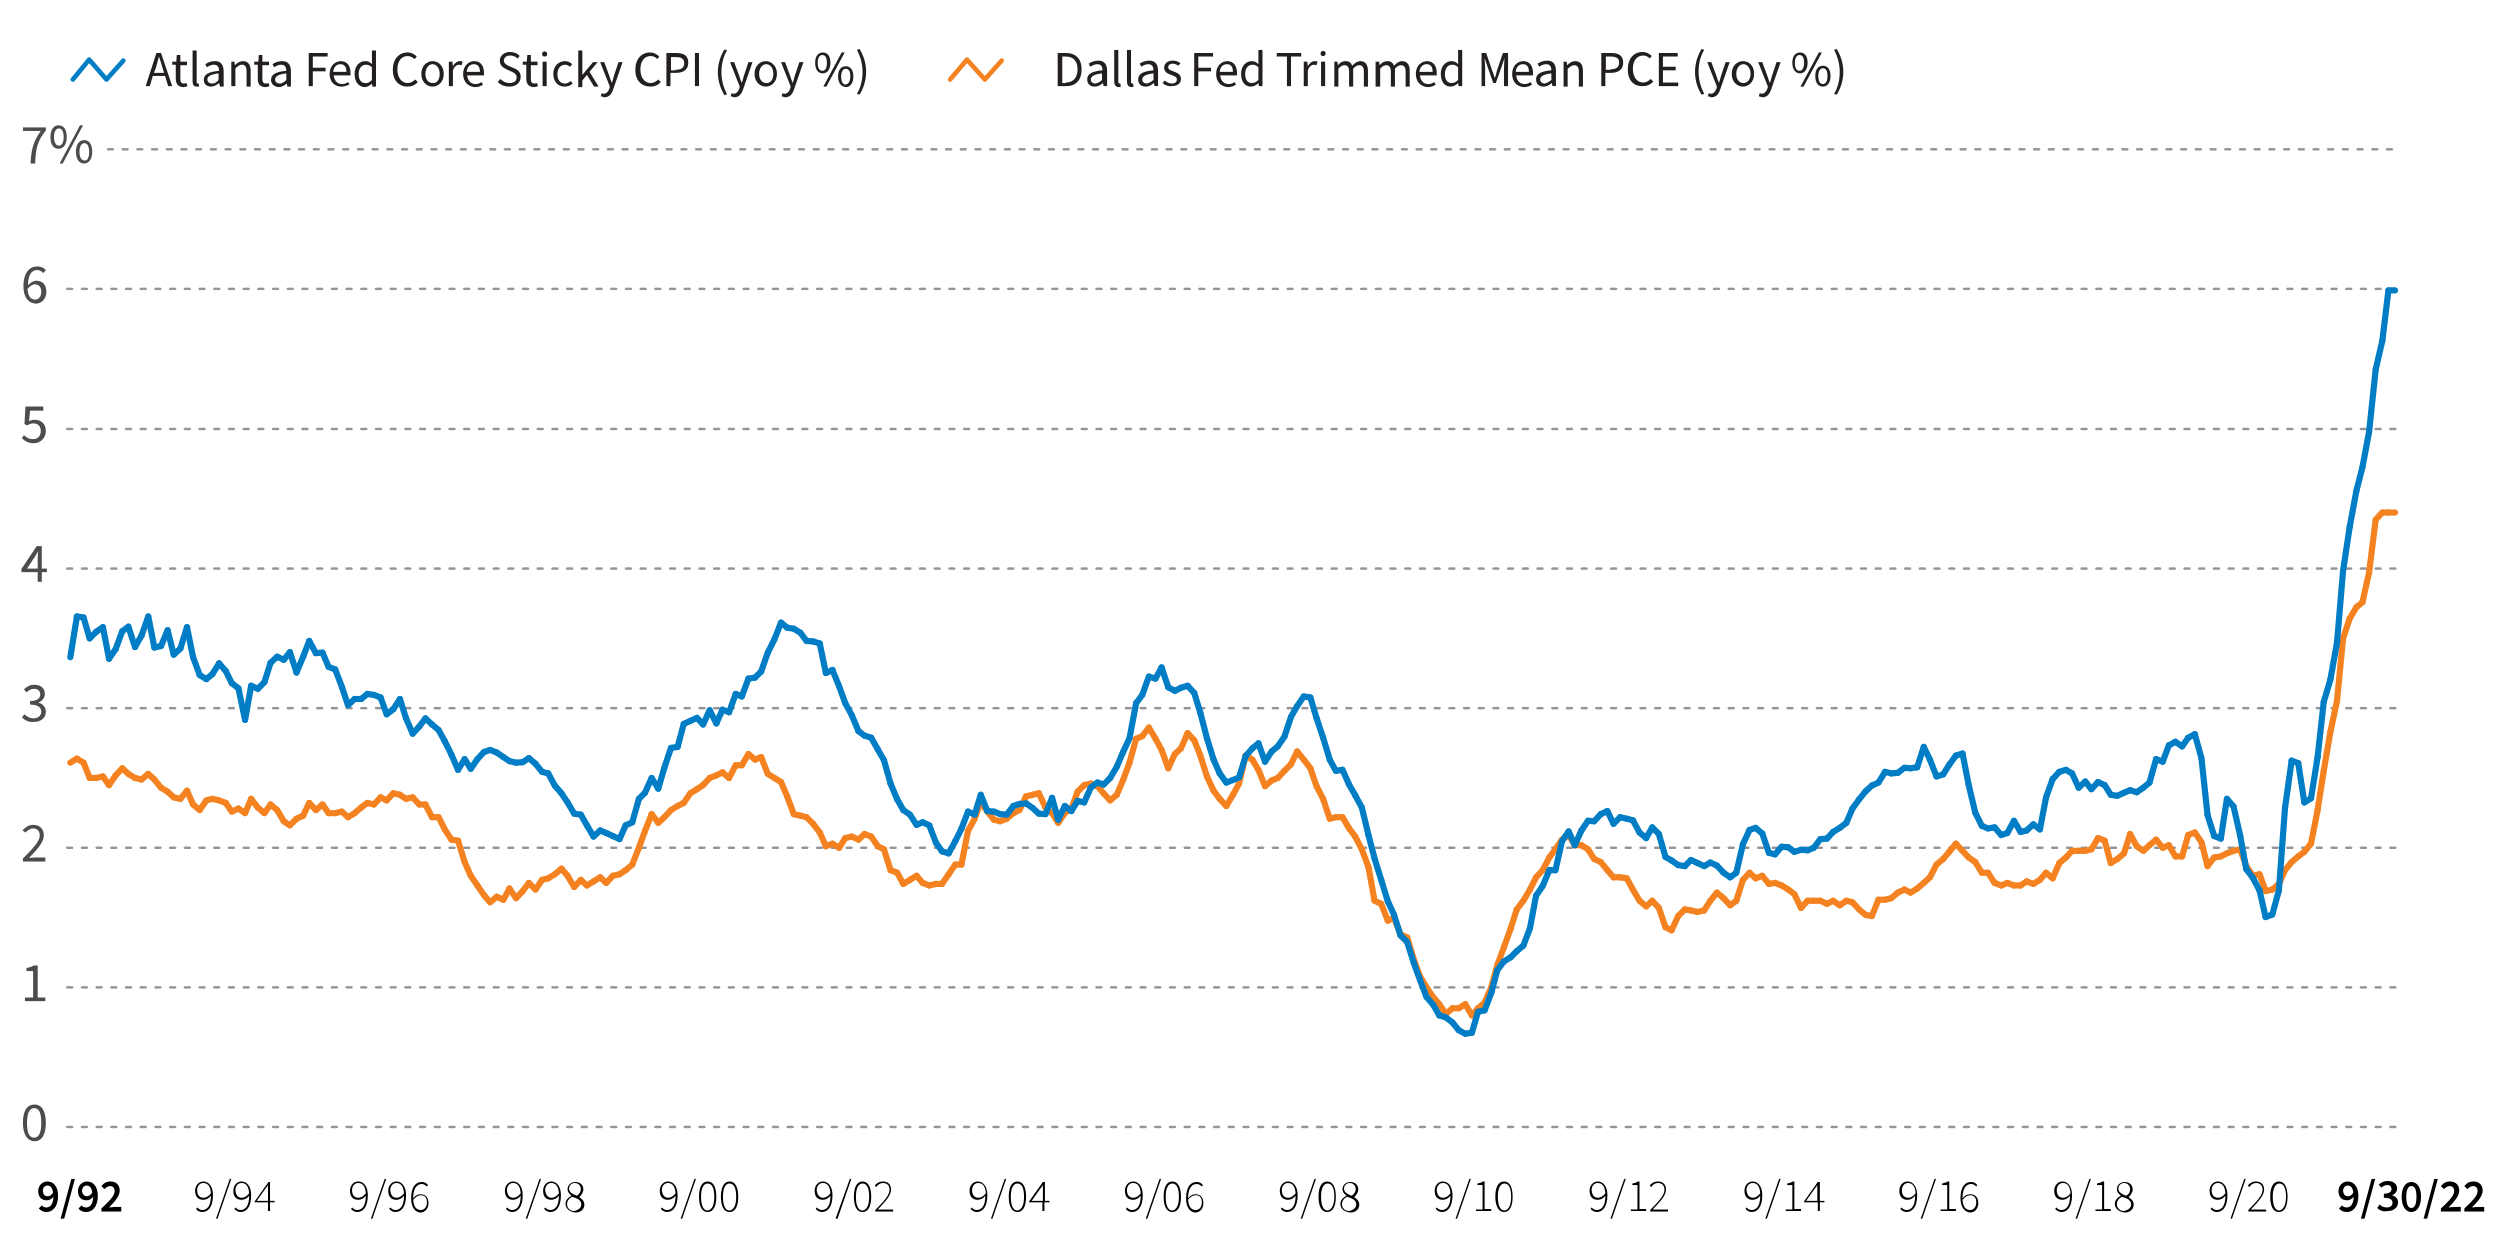 <?xml version="1.0" encoding="utf-8"?>
<!-- Generator: Adobe Illustrator 26.4.1, SVG Export Plug-In . SVG Version: 6.00 Build 0)  -->
<svg version="1.1" id="Layer_2" xmlns="http://www.w3.org/2000/svg" xmlns:xlink="http://www.w3.org/1999/xlink" x="0px" y="0px"
	 viewBox="0 0 490.7 246.8" style="enable-background:new 0 0 490.7 246.8;" xml:space="preserve">
<style type="text/css">
	.st0{fill:none;stroke:#F58220;stroke-width:0.914;stroke-linecap:round;stroke-linejoin:round;}
	.st1{fill:none;stroke:#007DC5;stroke-width:0.914;stroke-linecap:round;stroke-linejoin:round;}
	.st2{fill:none;}
	.st3{enable-background:new    ;}
	.st4{fill:#4C4C4C;}
	.st5{fill:none;stroke:#939598;stroke-width:0.481;stroke-linecap:round;stroke-miterlimit:10;stroke-dasharray:0.962,1.924;}
	.st6{fill:none;stroke:#F58220;stroke-width:1.212;stroke-linecap:round;stroke-linejoin:round;stroke-miterlimit:10;}
	.st7{fill:none;stroke:#007DC5;stroke-width:1.212;stroke-linecap:round;stroke-linejoin:round;stroke-miterlimit:10;}
	.st8{fill:#231F20;}
</style>
<polyline class="st0" points="186.5,15.6 189.8,11.7 193.3,15.6 196.6,11.9 "/>
<polyline class="st1" points="14.3,15.6 17.5,11.7 20.9,15.6 24.2,11.9 "/>
<g>
	<g>
		<line class="st2" x1="13.2" y1="221.2" x2="470.7" y2="221.2"/>
	</g>
	<g>
		<g>
			<g class="st3">
				<path class="st4" d="M4.5,220.4c0-2.4,0.8-3.6,2.3-3.6c1.4,0,2.2,1.3,2.2,3.6S8.2,224,6.8,224C5.4,224,4.5,222.7,4.5,220.4z
					 M8.1,220.4c0-2.1-0.5-2.9-1.4-2.9c-0.8,0-1.4,0.8-1.4,2.9c0,2.1,0.5,2.9,1.4,2.9C7.6,223.3,8.1,222.4,8.1,220.4z"/>
			</g>
			<g class="st3">
				<path class="st4" d="M4.9,195.8h1.6v-5.2H5.2V190c0.6-0.1,1.1-0.3,1.5-0.5h0.7v6.3h1.5v0.7h-4V195.8z"/>
			</g>
			<g class="st3">
				<path class="st4" d="M4.5,168.5c2.1-2.1,3.3-3.4,3.3-4.5c0-0.8-0.4-1.4-1.3-1.4c-0.6,0-1.1,0.4-1.5,0.8L4.4,163
					c0.6-0.6,1.2-1.1,2.1-1.1c1.3,0,2.1,0.8,2.1,2.1c0,1.3-1.2,2.6-2.9,4.4c0.4,0,0.8-0.1,1.2-0.1h2v0.8H4.5V168.5z"/>
			</g>
			<g class="st3">
				<path class="st4" d="M4.3,140.8l0.5-0.6c0.4,0.4,1,0.8,1.8,0.8c0.8,0,1.5-0.5,1.5-1.3c0-0.8-0.6-1.4-2.2-1.4v-0.7
					c1.5,0,2-0.6,2-1.3c0-0.7-0.5-1.1-1.2-1.1c-0.6,0-1.1,0.3-1.5,0.7l-0.5-0.6c0.5-0.5,1.2-0.9,2-0.9c1.2,0,2.1,0.6,2.1,1.8
					c0,0.8-0.5,1.4-1.3,1.7v0c0.8,0.2,1.5,0.8,1.5,1.8c0,1.2-1,2-2.3,2C5.5,141.8,4.8,141.3,4.3,140.8z"/>
			</g>
			<g class="st3">
				<path class="st4" d="M7.4,112.3H4.2v-0.6l3-4.5h1v4.4h1v0.7h-1v1.9H7.4V112.3z M7.4,111.6v-2c0-0.4,0-1,0.1-1.4h0
					c-0.2,0.3-0.4,0.6-0.6,1l-1.6,2.4H7.4z"/>
			</g>
			<g class="st3">
				<path class="st4" d="M4.3,86l0.4-0.6c0.4,0.4,0.9,0.8,1.8,0.8c0.9,0,1.5-0.6,1.5-1.6c0-1-0.6-1.5-1.5-1.5
					c-0.5,0-0.8,0.2-1.2,0.4l-0.5-0.3l0.2-3.4h3.5v0.8H5.9l-0.2,2.1c0.3-0.2,0.6-0.3,1.1-0.3C8,82.4,9,83.1,9,84.6
					C9,86.1,7.8,87,6.6,87C5.5,87,4.8,86.5,4.3,86z"/>
			</g>
			<g class="st3">
				<path class="st4" d="M4.6,56.2c0-2.8,1.3-3.9,2.7-3.9c0.8,0,1.3,0.3,1.7,0.7l-0.5,0.6C8.1,53.2,7.7,53,7.3,53
					c-1,0-1.8,0.8-1.8,3c0.4-0.5,1.1-0.9,1.6-0.9c1.2,0,2,0.7,2,2.2c0,1.3-0.9,2.3-2.1,2.3C5.6,59.5,4.6,58.4,4.6,56.2z M5.4,56.7
					c0.1,1.4,0.6,2.1,1.5,2.1c0.7,0,1.2-0.6,1.2-1.5c0-0.9-0.4-1.5-1.3-1.5C6.5,55.8,5.9,56.1,5.4,56.7z"/>
			</g>
			<g class="st3">
				<path class="st4" d="M8,25.7H4.5V25H9v0.6c-1.7,2.1-2,3.7-2.1,6.5H6C6.1,29.3,6.6,27.7,8,25.7z"/>
				<path class="st4" d="M9.9,26.9c0-1.4,0.6-2.3,1.6-2.3c1,0,1.6,0.8,1.6,2.3c0,1.5-0.7,2.3-1.6,2.3C10.5,29.2,9.9,28.4,9.9,26.9z
					 M12.5,26.9c0-1.1-0.4-1.7-0.9-1.7c-0.6,0-1,0.6-1,1.7c0,1.1,0.4,1.7,1,1.7C12.1,28.6,12.5,28,12.5,26.9z M15.7,24.6h0.6l-4,7.5
					h-0.6L15.7,24.6z M14.9,29.8c0-1.4,0.6-2.3,1.6-2.3c1,0,1.6,0.8,1.6,2.3c0,1.5-0.7,2.3-1.6,2.3C15.6,32.1,14.9,31.3,14.9,29.8z
					 M17.5,29.8c0-1.1-0.4-1.7-0.9-1.7c-0.6,0-1,0.6-1,1.7s0.4,1.7,1,1.7C17.1,31.6,17.5,31,17.5,29.8z"/>
			</g>
		</g>
		<line class="st2" x1="13.2" y1="221.2" x2="13.2" y2="29.3"/>
		<g>
			<g>
				<line class="st5" x1="13.2" y1="221.2" x2="470.7" y2="221.2"/>
				<line class="st5" x1="13.2" y1="193.8" x2="470.7" y2="193.8"/>
				<line class="st5" x1="13.2" y1="166.4" x2="470.7" y2="166.4"/>
				<line class="st5" x1="13.2" y1="139" x2="470.7" y2="139"/>
				<line class="st5" x1="13.2" y1="111.6" x2="470.7" y2="111.6"/>
				<line class="st5" x1="13.2" y1="84.2" x2="470.7" y2="84.2"/>
				<line class="st5" x1="13.2" y1="56.7" x2="470.7" y2="56.7"/>
				<line class="st5" x1="21.2" y1="29.3" x2="470.7" y2="29.3"/>
			</g>
		</g>
	</g>
	<g>
		<g>
			<g>
				<line class="st6" x1="15.1" y1="148.9" x2="13.8" y2="149.7"/>
				<line class="st6" x1="16.4" y1="149.7" x2="15.1" y2="148.9"/>
				<line class="st6" x1="17.6" y1="152.7" x2="16.4" y2="149.7"/>
				<line class="st6" x1="18.9" y1="152.7" x2="17.6" y2="152.7"/>
				<line class="st6" x1="20.2" y1="152.4" x2="18.9" y2="152.7"/>
				<line class="st6" x1="21.4" y1="154.1" x2="20.2" y2="152.4"/>
				<line class="st6" x1="22.7" y1="152.2" x2="21.4" y2="154.1"/>
				<line class="st6" x1="24" y1="150.8" x2="22.7" y2="152.2"/>
				<line class="st6" x1="25.2" y1="151.9" x2="24" y2="150.8"/>
				<line class="st6" x1="26.5" y1="152.7" x2="25.2" y2="151.9"/>
				<line class="st6" x1="27.8" y1="153" x2="26.5" y2="152.7"/>
				<line class="st6" x1="29.1" y1="151.9" x2="27.8" y2="153"/>
				<line class="st6" x1="30.3" y1="153" x2="29.1" y2="151.9"/>
				<line class="st6" x1="31.6" y1="154.6" x2="30.3" y2="153"/>
				<line class="st6" x1="32.9" y1="155.4" x2="31.6" y2="154.6"/>
				<line class="st6" x1="34.1" y1="156.5" x2="32.9" y2="155.4"/>
				<line class="st6" x1="35.4" y1="156.8" x2="34.1" y2="156.5"/>
				<line class="st6" x1="36.7" y1="155.2" x2="35.4" y2="156.8"/>
				<line class="st6" x1="37.9" y1="157.9" x2="36.7" y2="155.2"/>
				<line class="st6" x1="39.2" y1="159" x2="37.9" y2="157.9"/>
				<line class="st6" x1="40.5" y1="157.1" x2="39.2" y2="159"/>
				<line class="st6" x1="41.7" y1="156.8" x2="40.5" y2="157.1"/>
				<line class="st6" x1="43" y1="157.1" x2="41.7" y2="156.8"/>
				<line class="st6" x1="44.3" y1="157.6" x2="43" y2="157.1"/>
				<line class="st6" x1="45.5" y1="159.3" x2="44.3" y2="157.6"/>
				<line class="st6" x1="46.8" y1="158.7" x2="45.5" y2="159.3"/>
				<line class="st6" x1="48.1" y1="159.6" x2="46.8" y2="158.7"/>
				<line class="st6" x1="49.3" y1="156.8" x2="48.1" y2="159.6"/>
				<line class="st6" x1="50.6" y1="158.5" x2="49.3" y2="156.8"/>
				<line class="st6" x1="51.9" y1="159.6" x2="50.6" y2="158.5"/>
				<line class="st6" x1="53.1" y1="157.9" x2="51.9" y2="159.6"/>
				<line class="st6" x1="54.4" y1="159" x2="53.1" y2="157.9"/>
				<line class="st6" x1="55.7" y1="161.2" x2="54.4" y2="159"/>
				<line class="st6" x1="56.9" y1="162" x2="55.7" y2="161.2"/>
				<line class="st6" x1="58.2" y1="160.7" x2="56.9" y2="162"/>
				<line class="st6" x1="59.5" y1="160.1" x2="58.2" y2="160.7"/>
				<line class="st6" x1="60.7" y1="157.6" x2="59.5" y2="160.1"/>
				<line class="st6" x1="62" y1="159" x2="60.7" y2="157.6"/>
				<line class="st6" x1="63.3" y1="157.9" x2="62" y2="159"/>
				<line class="st6" x1="64.5" y1="159.6" x2="63.3" y2="157.9"/>
				<line class="st6" x1="65.8" y1="159.6" x2="64.5" y2="159.6"/>
				<line class="st6" x1="67.1" y1="159.3" x2="65.8" y2="159.6"/>
				<line class="st6" x1="68.3" y1="160.4" x2="67.1" y2="159.3"/>
				<line class="st6" x1="69.6" y1="159.6" x2="68.3" y2="160.4"/>
				<line class="st6" x1="70.9" y1="158.5" x2="69.6" y2="159.6"/>
				<line class="st6" x1="72.1" y1="157.6" x2="70.9" y2="158.5"/>
				<line class="st6" x1="73.4" y1="157.9" x2="72.1" y2="157.6"/>
				<line class="st6" x1="74.7" y1="156.5" x2="73.4" y2="157.9"/>
				<line class="st6" x1="75.9" y1="157.1" x2="74.7" y2="156.5"/>
				<line class="st6" x1="77.2" y1="155.7" x2="75.9" y2="157.1"/>
				<line class="st6" x1="78.5" y1="156" x2="77.2" y2="155.7"/>
				<line class="st6" x1="79.7" y1="156.8" x2="78.5" y2="156"/>
				<line class="st6" x1="81" y1="156.5" x2="79.7" y2="156.8"/>
				<line class="st6" x1="82.3" y1="157.9" x2="81" y2="156.5"/>
				<line class="st6" x1="83.5" y1="157.9" x2="82.3" y2="157.9"/>
				<line class="st6" x1="84.8" y1="160.4" x2="83.5" y2="157.9"/>
				<line class="st6" x1="86.1" y1="160.4" x2="84.8" y2="160.4"/>
				<line class="st6" x1="87.3" y1="162.8" x2="86.1" y2="160.4"/>
				<line class="st6" x1="88.6" y1="164.8" x2="87.3" y2="162.8"/>
				<line class="st6" x1="89.9" y1="165" x2="88.6" y2="164.8"/>
				<line class="st6" x1="91.2" y1="169.2" x2="89.9" y2="165"/>
				<line class="st6" x1="92.4" y1="171.9" x2="91.2" y2="169.2"/>
				<line class="st6" x1="93.7" y1="173.8" x2="92.4" y2="171.9"/>
				<line class="st6" x1="95" y1="175.7" x2="93.7" y2="173.8"/>
				<line class="st6" x1="96.2" y1="177.1" x2="95" y2="175.7"/>
				<line class="st6" x1="97.5" y1="176" x2="96.2" y2="177.1"/>
				<line class="st6" x1="98.8" y1="176.6" x2="97.5" y2="176"/>
				<line class="st6" x1="100" y1="174.4" x2="98.8" y2="176.6"/>
				<line class="st6" x1="101.3" y1="176.3" x2="100" y2="174.4"/>
				<line class="st6" x1="102.6" y1="174.9" x2="101.3" y2="176.3"/>
				<line class="st6" x1="103.8" y1="173.3" x2="102.6" y2="174.9"/>
				<line class="st6" x1="105.1" y1="174.6" x2="103.8" y2="173.3"/>
				<line class="st6" x1="106.4" y1="172.7" x2="105.1" y2="174.6"/>
				<line class="st6" x1="107.6" y1="172.4" x2="106.4" y2="172.7"/>
				<line class="st6" x1="108.9" y1="171.6" x2="107.6" y2="172.4"/>
				<line class="st6" x1="110.2" y1="170.5" x2="108.9" y2="171.6"/>
				<line class="st6" x1="111.4" y1="171.9" x2="110.2" y2="170.5"/>
				<line class="st6" x1="112.7" y1="174.1" x2="111.4" y2="171.9"/>
				<line class="st6" x1="114" y1="172.7" x2="112.7" y2="174.1"/>
				<line class="st6" x1="115.2" y1="173.8" x2="114" y2="172.7"/>
				<line class="st6" x1="116.5" y1="173" x2="115.2" y2="173.8"/>
				<line class="st6" x1="117.8" y1="172.2" x2="116.5" y2="173"/>
				<line class="st6" x1="119" y1="173.3" x2="117.8" y2="172.2"/>
				<line class="st6" x1="120.3" y1="171.9" x2="119" y2="173.3"/>
				<line class="st6" x1="121.6" y1="171.6" x2="120.3" y2="171.9"/>
				<line class="st6" x1="122.8" y1="170.8" x2="121.6" y2="171.6"/>
				<line class="st6" x1="124.1" y1="169.7" x2="122.8" y2="170.8"/>
				<line class="st6" x1="125.4" y1="166.4" x2="124.1" y2="169.7"/>
				<line class="st6" x1="126.6" y1="163.1" x2="125.4" y2="166.4"/>
				<line class="st6" x1="127.9" y1="159.8" x2="126.6" y2="163.1"/>
				<line class="st6" x1="129.2" y1="161.5" x2="127.9" y2="159.8"/>
				<line class="st6" x1="130.4" y1="160.4" x2="129.2" y2="161.5"/>
				<line class="st6" x1="131.7" y1="159" x2="130.4" y2="160.4"/>
				<line class="st6" x1="133" y1="158.2" x2="131.7" y2="159"/>
				<line class="st6" x1="134.2" y1="157.6" x2="133" y2="158.2"/>
				<line class="st6" x1="135.5" y1="155.7" x2="134.2" y2="157.6"/>
				<line class="st6" x1="136.8" y1="154.9" x2="135.5" y2="155.7"/>
				<line class="st6" x1="138" y1="154.1" x2="136.8" y2="154.9"/>
				<line class="st6" x1="139.3" y1="152.7" x2="138" y2="154.1"/>
				<line class="st6" x1="140.6" y1="152.2" x2="139.3" y2="152.7"/>
				<line class="st6" x1="141.8" y1="151.6" x2="140.6" y2="152.2"/>
				<line class="st6" x1="143.1" y1="152.7" x2="141.8" y2="151.6"/>
				<line class="st6" x1="144.4" y1="150.2" x2="143.1" y2="152.7"/>
				<line class="st6" x1="145.6" y1="150.2" x2="144.4" y2="150.2"/>
				<line class="st6" x1="146.9" y1="148" x2="145.6" y2="150.2"/>
				<line class="st6" x1="148.2" y1="149.1" x2="146.9" y2="148"/>
				<line class="st6" x1="149.4" y1="148.6" x2="148.2" y2="149.1"/>
				<line class="st6" x1="150.7" y1="151.9" x2="149.4" y2="148.6"/>
				<line class="st6" x1="152" y1="152.7" x2="150.7" y2="151.9"/>
				<line class="st6" x1="153.3" y1="153.5" x2="152" y2="152.7"/>
				<line class="st6" x1="154.5" y1="156.3" x2="153.3" y2="153.5"/>
				<line class="st6" x1="155.8" y1="159.8" x2="154.5" y2="156.3"/>
				<line class="st6" x1="157.1" y1="160.1" x2="155.8" y2="159.8"/>
				<line class="st6" x1="158.3" y1="160.4" x2="157.1" y2="160.1"/>
				<line class="st6" x1="159.6" y1="161.7" x2="158.3" y2="160.4"/>
				<line class="st6" x1="160.9" y1="163.4" x2="159.6" y2="161.7"/>
				<line class="st6" x1="162.1" y1="166.1" x2="160.9" y2="163.4"/>
				<line class="st6" x1="163.4" y1="165.6" x2="162.1" y2="166.1"/>
				<line class="st6" x1="164.7" y1="166.4" x2="163.4" y2="165.6"/>
				<line class="st6" x1="165.9" y1="164.5" x2="164.7" y2="166.4"/>
				<line class="st6" x1="167.2" y1="164.2" x2="165.9" y2="164.5"/>
				<line class="st6" x1="168.5" y1="164.8" x2="167.2" y2="164.2"/>
				<line class="st6" x1="169.7" y1="163.7" x2="168.5" y2="164.8"/>
				<line class="st6" x1="171" y1="164.2" x2="169.7" y2="163.7"/>
				<line class="st6" x1="172.3" y1="166.1" x2="171" y2="164.2"/>
				<line class="st6" x1="173.5" y1="166.7" x2="172.3" y2="166.1"/>
				<line class="st6" x1="174.8" y1="170.8" x2="173.5" y2="166.7"/>
				<line class="st6" x1="176.1" y1="171.3" x2="174.8" y2="170.8"/>
				<line class="st6" x1="177.3" y1="173.5" x2="176.1" y2="171.3"/>
				<line class="st6" x1="178.6" y1="172.7" x2="177.3" y2="173.5"/>
				<line class="st6" x1="179.9" y1="171.9" x2="178.6" y2="172.7"/>
				<line class="st6" x1="181.1" y1="173.3" x2="179.9" y2="171.9"/>
				<line class="st6" x1="182.4" y1="173.8" x2="181.1" y2="173.3"/>
				<line class="st6" x1="183.7" y1="173.5" x2="182.4" y2="173.8"/>
				<line class="st6" x1="184.9" y1="173.5" x2="183.7" y2="173.5"/>
				<line class="st6" x1="186.2" y1="171.6" x2="184.9" y2="173.5"/>
				<line class="st6" x1="187.5" y1="169.7" x2="186.2" y2="171.6"/>
				<line class="st6" x1="188.7" y1="169.7" x2="187.5" y2="169.7"/>
				<line class="st6" x1="190" y1="163.1" x2="188.7" y2="169.7"/>
				<line class="st6" x1="191.3" y1="160.7" x2="190" y2="163.1"/>
				<line class="st6" x1="192.5" y1="157.4" x2="191.3" y2="160.7"/>
				<line class="st6" x1="193.8" y1="159.3" x2="192.5" y2="157.4"/>
				<line class="st6" x1="195.1" y1="160.9" x2="193.8" y2="159.3"/>
				<line class="st6" x1="196.3" y1="161.2" x2="195.1" y2="160.9"/>
				<line class="st6" x1="197.6" y1="160.7" x2="196.3" y2="161.2"/>
				<line class="st6" x1="198.9" y1="159.6" x2="197.6" y2="160.7"/>
				<line class="st6" x1="200.1" y1="159" x2="198.9" y2="159.6"/>
				<line class="st6" x1="201.4" y1="156.3" x2="200.1" y2="159"/>
				<line class="st6" x1="202.7" y1="156" x2="201.4" y2="156.3"/>
				<line class="st6" x1="203.9" y1="155.7" x2="202.7" y2="156"/>
				<line class="st6" x1="205.2" y1="158.5" x2="203.9" y2="155.7"/>
				<line class="st6" x1="206.5" y1="159.6" x2="205.2" y2="158.5"/>
				<line class="st6" x1="207.7" y1="161.5" x2="206.5" y2="159.6"/>
				<line class="st6" x1="209" y1="159.6" x2="207.7" y2="161.5"/>
				<line class="st6" x1="210.3" y1="158.7" x2="209" y2="159.6"/>
				<line class="st6" x1="211.5" y1="155.4" x2="210.3" y2="158.7"/>
				<line class="st6" x1="212.8" y1="154.1" x2="211.5" y2="155.4"/>
				<line class="st6" x1="214.1" y1="153.8" x2="212.8" y2="154.1"/>
				<line class="st6" x1="215.4" y1="154.3" x2="214.1" y2="153.8"/>
				<line class="st6" x1="216.6" y1="155.7" x2="215.4" y2="154.3"/>
				<line class="st6" x1="217.9" y1="157.1" x2="216.6" y2="155.7"/>
				<line class="st6" x1="219.2" y1="156" x2="217.9" y2="157.1"/>
				<line class="st6" x1="220.4" y1="153.2" x2="219.2" y2="156"/>
				<line class="st6" x1="221.7" y1="149.7" x2="220.4" y2="153.2"/>
				<line class="st6" x1="223" y1="145" x2="221.7" y2="149.7"/>
				<line class="st6" x1="224.2" y1="144.5" x2="223" y2="145"/>
				<line class="st6" x1="225.5" y1="142.8" x2="224.2" y2="144.5"/>
				<line class="st6" x1="226.8" y1="145" x2="225.5" y2="142.8"/>
				<line class="st6" x1="228" y1="147.2" x2="226.8" y2="145"/>
				<line class="st6" x1="229.3" y1="150.8" x2="228" y2="147.2"/>
				<line class="st6" x1="230.6" y1="148" x2="229.3" y2="150.8"/>
				<line class="st6" x1="231.8" y1="146.9" x2="230.6" y2="148"/>
				<line class="st6" x1="233.1" y1="143.9" x2="231.8" y2="146.9"/>
				<line class="st6" x1="234.4" y1="145.3" x2="233.1" y2="143.9"/>
				<line class="st6" x1="235.6" y1="148.3" x2="234.4" y2="145.3"/>
				<line class="st6" x1="236.9" y1="152.4" x2="235.6" y2="148.3"/>
				<line class="st6" x1="238.2" y1="155.2" x2="236.9" y2="152.4"/>
				<line class="st6" x1="239.4" y1="156.8" x2="238.2" y2="155.2"/>
				<line class="st6" x1="240.7" y1="158.2" x2="239.4" y2="156.8"/>
				<line class="st6" x1="242" y1="156" x2="240.7" y2="158.2"/>
				<line class="st6" x1="243.2" y1="153.8" x2="242" y2="156"/>
				<line class="st6" x1="244.5" y1="148.3" x2="243.2" y2="153.8"/>
				<line class="st6" x1="245.8" y1="149.1" x2="244.5" y2="148.3"/>
				<line class="st6" x1="247" y1="151.1" x2="245.8" y2="149.1"/>
				<line class="st6" x1="248.3" y1="154.3" x2="247" y2="151.1"/>
				<line class="st6" x1="249.6" y1="153.2" x2="248.3" y2="154.3"/>
				<line class="st6" x1="250.8" y1="152.7" x2="249.6" y2="153.2"/>
				<line class="st6" x1="252.1" y1="151.3" x2="250.8" y2="152.7"/>
				<line class="st6" x1="253.4" y1="150" x2="252.1" y2="151.3"/>
				<line class="st6" x1="254.6" y1="147.5" x2="253.4" y2="150"/>
				<line class="st6" x1="255.9" y1="149.1" x2="254.6" y2="147.5"/>
				<line class="st6" x1="257.2" y1="150.8" x2="255.9" y2="149.1"/>
				<line class="st6" x1="258.4" y1="154.3" x2="257.2" y2="150.8"/>
				<line class="st6" x1="259.7" y1="156.8" x2="258.4" y2="154.3"/>
				<line class="st6" x1="261" y1="160.7" x2="259.7" y2="156.8"/>
				<line class="st6" x1="262.2" y1="160.4" x2="261" y2="160.7"/>
				<line class="st6" x1="263.5" y1="160.4" x2="262.2" y2="160.4"/>
				<line class="st6" x1="264.8" y1="162.6" x2="263.5" y2="160.4"/>
				<line class="st6" x1="266" y1="164.2" x2="264.8" y2="162.6"/>
				<line class="st6" x1="267.3" y1="166.7" x2="266" y2="164.2"/>
				<line class="st6" x1="268.6" y1="170.2" x2="267.3" y2="166.7"/>
				<line class="st6" x1="269.8" y1="176.8" x2="268.6" y2="170.2"/>
				<line class="st6" x1="271.1" y1="177.4" x2="269.8" y2="176.8"/>
				<line class="st6" x1="272.4" y1="180.7" x2="271.1" y2="177.4"/>
				<line class="st6" x1="273.6" y1="180.1" x2="272.4" y2="180.7"/>
				<line class="st6" x1="274.9" y1="183.4" x2="273.6" y2="180.1"/>
				<line class="st6" x1="276.2" y1="184" x2="274.9" y2="183.4"/>
				<line class="st6" x1="277.5" y1="188.3" x2="276.2" y2="184"/>
				<line class="st6" x1="278.7" y1="191.6" x2="277.5" y2="188.3"/>
				<line class="st6" x1="280" y1="193.8" x2="278.7" y2="191.6"/>
				<line class="st6" x1="281.3" y1="195.7" x2="280" y2="193.8"/>
				<line class="st6" x1="282.5" y1="197.1" x2="281.3" y2="195.7"/>
				<line class="st6" x1="283.8" y1="199" x2="282.5" y2="197.1"/>
				<line class="st6" x1="285.1" y1="197.9" x2="283.8" y2="199"/>
				<line class="st6" x1="286.3" y1="197.9" x2="285.1" y2="197.9"/>
				<line class="st6" x1="287.6" y1="197.1" x2="286.3" y2="197.9"/>
				<line class="st6" x1="288.9" y1="199.3" x2="287.6" y2="197.1"/>
				<line class="st6" x1="290.1" y1="197.9" x2="288.9" y2="199.3"/>
				<line class="st6" x1="291.4" y1="196.8" x2="290.1" y2="197.9"/>
				<line class="st6" x1="292.7" y1="193.8" x2="291.4" y2="196.8"/>
				<line class="st6" x1="293.9" y1="189.4" x2="292.7" y2="193.8"/>
				<line class="st6" x1="295.2" y1="185.9" x2="293.9" y2="189.4"/>
				<line class="st6" x1="296.5" y1="182.3" x2="295.2" y2="185.9"/>
				<line class="st6" x1="297.7" y1="178.5" x2="296.5" y2="182.3"/>
				<line class="st6" x1="299" y1="176.8" x2="297.7" y2="178.5"/>
				<line class="st6" x1="300.3" y1="174.6" x2="299" y2="176.8"/>
				<line class="st6" x1="301.5" y1="172.2" x2="300.3" y2="174.6"/>
				<line class="st6" x1="302.8" y1="170.8" x2="301.5" y2="172.2"/>
				<line class="st6" x1="304.1" y1="168.3" x2="302.8" y2="170.8"/>
				<line class="st6" x1="305.3" y1="166.7" x2="304.1" y2="168.3"/>
				<line class="st6" x1="306.6" y1="164.8" x2="305.3" y2="166.7"/>
				<line class="st6" x1="307.9" y1="163.9" x2="306.6" y2="164.8"/>
				<line class="st6" x1="309.1" y1="165.9" x2="307.9" y2="163.9"/>
				<line class="st6" x1="310.4" y1="165.9" x2="309.1" y2="165.9"/>
				<line class="st6" x1="311.7" y1="166.7" x2="310.4" y2="165.9"/>
				<line class="st6" x1="312.9" y1="168.6" x2="311.7" y2="166.7"/>
				<line class="st6" x1="314.2" y1="169.2" x2="312.9" y2="168.6"/>
				<line class="st6" x1="315.5" y1="170.8" x2="314.2" y2="169.2"/>
				<line class="st6" x1="316.7" y1="172.2" x2="315.5" y2="170.8"/>
				<line class="st6" x1="318" y1="172.2" x2="316.7" y2="172.2"/>
				<line class="st6" x1="319.3" y1="172.4" x2="318" y2="172.2"/>
				<line class="st6" x1="320.5" y1="174.6" x2="319.3" y2="172.4"/>
				<line class="st6" x1="321.8" y1="176.8" x2="320.5" y2="174.6"/>
				<line class="st6" x1="323.1" y1="177.9" x2="321.8" y2="176.8"/>
				<line class="st6" x1="324.3" y1="176.8" x2="323.1" y2="177.9"/>
				<line class="st6" x1="325.6" y1="178.2" x2="324.3" y2="176.8"/>
				<line class="st6" x1="326.9" y1="182" x2="325.6" y2="178.2"/>
				<line class="st6" x1="328.1" y1="182.6" x2="326.9" y2="182"/>
				<line class="st6" x1="329.4" y1="179.8" x2="328.1" y2="182.6"/>
				<line class="st6" x1="330.7" y1="178.5" x2="329.4" y2="179.8"/>
				<line class="st6" x1="331.9" y1="178.7" x2="330.7" y2="178.5"/>
				<line class="st6" x1="333.2" y1="179" x2="331.9" y2="178.7"/>
				<line class="st6" x1="334.5" y1="178.7" x2="333.2" y2="179"/>
				<line class="st6" x1="335.7" y1="176.8" x2="334.5" y2="178.7"/>
				<line class="st6" x1="337" y1="175.2" x2="335.7" y2="176.8"/>
				<line class="st6" x1="338.3" y1="176.3" x2="337" y2="175.2"/>
				<line class="st6" x1="339.6" y1="177.7" x2="338.3" y2="176.3"/>
				<line class="st6" x1="340.8" y1="176.8" x2="339.6" y2="177.7"/>
				<line class="st6" x1="342.1" y1="172.7" x2="340.8" y2="176.8"/>
				<line class="st6" x1="343.4" y1="171.3" x2="342.1" y2="172.7"/>
				<line class="st6" x1="344.6" y1="172.4" x2="343.4" y2="171.3"/>
				<line class="st6" x1="345.9" y1="171.9" x2="344.6" y2="172.4"/>
				<line class="st6" x1="347.2" y1="173.5" x2="345.9" y2="171.9"/>
				<line class="st6" x1="348.4" y1="173.3" x2="347.2" y2="173.5"/>
				<line class="st6" x1="349.7" y1="173.8" x2="348.4" y2="173.3"/>
				<line class="st6" x1="351" y1="174.6" x2="349.7" y2="173.8"/>
				<line class="st6" x1="352.2" y1="175.5" x2="351" y2="174.6"/>
				<line class="st6" x1="353.5" y1="178.2" x2="352.2" y2="175.5"/>
				<line class="st6" x1="354.8" y1="176.8" x2="353.5" y2="178.2"/>
				<line class="st6" x1="356" y1="176.8" x2="354.8" y2="176.8"/>
				<line class="st6" x1="357.3" y1="176.8" x2="356" y2="176.8"/>
				<line class="st6" x1="358.6" y1="177.4" x2="357.3" y2="176.8"/>
				<line class="st6" x1="359.8" y1="176.8" x2="358.6" y2="177.4"/>
				<line class="st6" x1="361.1" y1="177.7" x2="359.8" y2="176.8"/>
				<line class="st6" x1="362.4" y1="176.8" x2="361.1" y2="177.7"/>
				<line class="st6" x1="363.6" y1="177.1" x2="362.4" y2="176.8"/>
				<line class="st6" x1="364.9" y1="178.5" x2="363.6" y2="177.1"/>
				<line class="st6" x1="366.2" y1="179.6" x2="364.9" y2="178.5"/>
				<line class="st6" x1="367.4" y1="179.8" x2="366.2" y2="179.6"/>
				<line class="st6" x1="368.7" y1="176.6" x2="367.4" y2="179.8"/>
				<line class="st6" x1="370" y1="176.6" x2="368.7" y2="176.6"/>
				<line class="st6" x1="371.2" y1="176.3" x2="370" y2="176.6"/>
				<line class="st6" x1="372.5" y1="175.2" x2="371.2" y2="176.3"/>
				<line class="st6" x1="373.8" y1="174.6" x2="372.5" y2="175.2"/>
				<line class="st6" x1="375" y1="175.2" x2="373.8" y2="174.6"/>
				<line class="st6" x1="376.3" y1="174.4" x2="375" y2="175.2"/>
				<line class="st6" x1="377.6" y1="173.3" x2="376.3" y2="174.4"/>
				<line class="st6" x1="378.8" y1="172.2" x2="377.6" y2="173.3"/>
				<line class="st6" x1="380.1" y1="169.7" x2="378.8" y2="172.2"/>
				<line class="st6" x1="381.4" y1="168.6" x2="380.1" y2="169.7"/>
				<line class="st6" x1="382.6" y1="167.2" x2="381.4" y2="168.6"/>
				<line class="st6" x1="383.9" y1="165.6" x2="382.6" y2="167.2"/>
				<line class="st6" x1="385.2" y1="167" x2="383.9" y2="165.6"/>
				<line class="st6" x1="386.4" y1="168.3" x2="385.2" y2="167"/>
				<line class="st6" x1="387.7" y1="169.2" x2="386.4" y2="168.3"/>
				<line class="st6" x1="389" y1="171.3" x2="387.7" y2="169.2"/>
				<line class="st6" x1="390.2" y1="171.3" x2="389" y2="171.3"/>
				<line class="st6" x1="391.5" y1="173.3" x2="390.2" y2="171.3"/>
				<line class="st6" x1="392.8" y1="173.8" x2="391.5" y2="173.3"/>
				<line class="st6" x1="394" y1="173.3" x2="392.8" y2="173.8"/>
				<line class="st6" x1="395.3" y1="173.8" x2="394" y2="173.3"/>
				<line class="st6" x1="396.6" y1="173.8" x2="395.3" y2="173.8"/>
				<line class="st6" x1="397.8" y1="173" x2="396.6" y2="173.8"/>
				<line class="st6" x1="399.1" y1="173.5" x2="397.8" y2="173"/>
				<line class="st6" x1="400.4" y1="172.7" x2="399.1" y2="173.5"/>
				<line class="st6" x1="401.6" y1="171.3" x2="400.4" y2="172.7"/>
				<line class="st6" x1="402.9" y1="172.4" x2="401.6" y2="171.3"/>
				<line class="st6" x1="404.2" y1="169.4" x2="402.9" y2="172.4"/>
				<line class="st6" x1="405.5" y1="168.3" x2="404.2" y2="169.4"/>
				<line class="st6" x1="406.7" y1="167" x2="405.5" y2="168.3"/>
				<line class="st6" x1="408" y1="167" x2="406.7" y2="167"/>
				<line class="st6" x1="409.3" y1="167" x2="408" y2="167"/>
				<line class="st6" x1="410.5" y1="166.7" x2="409.3" y2="167"/>
				<line class="st6" x1="411.8" y1="164.5" x2="410.5" y2="166.7"/>
				<line class="st6" x1="413.1" y1="165" x2="411.8" y2="164.5"/>
				<line class="st6" x1="414.3" y1="169.4" x2="413.1" y2="165"/>
				<line class="st6" x1="415.6" y1="168.6" x2="414.3" y2="169.4"/>
				<line class="st6" x1="416.9" y1="167.5" x2="415.6" y2="168.6"/>
				<line class="st6" x1="418.1" y1="163.7" x2="416.9" y2="167.5"/>
				<line class="st6" x1="419.4" y1="166.1" x2="418.1" y2="163.7"/>
				<line class="st6" x1="420.7" y1="167" x2="419.4" y2="166.1"/>
				<line class="st6" x1="421.9" y1="165.9" x2="420.7" y2="167"/>
				<line class="st6" x1="423.2" y1="164.8" x2="421.9" y2="165.9"/>
				<line class="st6" x1="424.5" y1="166.4" x2="423.2" y2="164.8"/>
				<line class="st6" x1="425.7" y1="165.9" x2="424.5" y2="166.4"/>
				<line class="st6" x1="427" y1="168.1" x2="425.7" y2="165.9"/>
				<line class="st6" x1="428.3" y1="168.1" x2="427" y2="168.1"/>
				<line class="st6" x1="429.5" y1="163.9" x2="428.3" y2="168.1"/>
				<line class="st6" x1="430.8" y1="163.4" x2="429.5" y2="163.9"/>
				<line class="st6" x1="432.1" y1="165.3" x2="430.8" y2="163.4"/>
				<line class="st6" x1="433.3" y1="170" x2="432.1" y2="165.3"/>
				<line class="st6" x1="434.6" y1="168.3" x2="433.3" y2="170"/>
				<line class="st6" x1="435.9" y1="168.1" x2="434.6" y2="168.3"/>
				<line class="st6" x1="437.1" y1="167.5" x2="435.9" y2="168.1"/>
				<line class="st6" x1="438.4" y1="167" x2="437.1" y2="167.5"/>
				<line class="st6" x1="439.7" y1="166.7" x2="438.4" y2="167"/>
				<line class="st6" x1="440.9" y1="170" x2="439.7" y2="166.7"/>
				<line class="st6" x1="442.2" y1="171.9" x2="440.9" y2="170"/>
				<line class="st6" x1="443.5" y1="171.6" x2="442.2" y2="171.9"/>
				<line class="st6" x1="444.7" y1="174.9" x2="443.5" y2="171.6"/>
				<line class="st6" x1="446" y1="174.6" x2="444.7" y2="174.9"/>
				<line class="st6" x1="447.3" y1="173.5" x2="446" y2="174.6"/>
				<line class="st6" x1="448.5" y1="170.8" x2="447.3" y2="173.5"/>
				<line class="st6" x1="449.8" y1="169.2" x2="448.5" y2="170.8"/>
				<line class="st6" x1="451.1" y1="168.1" x2="449.8" y2="169.2"/>
				<line class="st6" x1="452.3" y1="167.2" x2="451.1" y2="168.1"/>
				<line class="st6" x1="453.6" y1="165.6" x2="452.3" y2="167.2"/>
				<line class="st6" x1="454.9" y1="159" x2="453.6" y2="165.6"/>
				<line class="st6" x1="456.1" y1="151.3" x2="454.9" y2="159"/>
				<line class="st6" x1="457.4" y1="143.7" x2="456.1" y2="151.3"/>
				<line class="st6" x1="458.7" y1="137.6" x2="457.4" y2="143.7"/>
				<line class="st6" x1="459.9" y1="125.3" x2="458.7" y2="137.6"/>
				<line class="st6" x1="461.2" y1="121.4" x2="459.9" y2="125.3"/>
				<line class="st6" x1="462.5" y1="119.2" x2="461.2" y2="121.4"/>
				<line class="st6" x1="463.7" y1="118.2" x2="462.5" y2="119.2"/>
				<line class="st6" x1="465" y1="112.4" x2="463.7" y2="118.2"/>
				<line class="st6" x1="466.3" y1="102" x2="465" y2="112.4"/>
				<line class="st6" x1="467.6" y1="100.6" x2="466.3" y2="102"/>
				<line class="st6" x1="468.8" y1="100.6" x2="467.6" y2="100.6"/>
				<line class="st6" x1="470.1" y1="100.6" x2="468.8" y2="100.6"/>
			</g>
		</g>
		<g>
			<g>
				<line class="st7" x1="15.1" y1="121" x2="13.8" y2="129"/>
				<line class="st7" x1="16.4" y1="121.2" x2="15.1" y2="121"/>
				<line class="st7" x1="17.6" y1="125.3" x2="16.4" y2="121.2"/>
				<line class="st7" x1="18.9" y1="124" x2="17.6" y2="125.3"/>
				<line class="st7" x1="20.2" y1="123.1" x2="18.9" y2="124"/>
				<line class="st7" x1="21.4" y1="129.3" x2="20.2" y2="123.1"/>
				<line class="st7" x1="22.7" y1="127.4" x2="21.4" y2="129.3"/>
				<line class="st7" x1="24" y1="123.9" x2="22.7" y2="127.4"/>
				<line class="st7" x1="25.2" y1="123" x2="24" y2="123.9"/>
				<line class="st7" x1="26.5" y1="127" x2="25.2" y2="123"/>
				<line class="st7" x1="27.8" y1="124.7" x2="26.5" y2="127"/>
				<line class="st7" x1="29.1" y1="121" x2="27.8" y2="124.7"/>
				<line class="st7" x1="30.3" y1="127.1" x2="29.1" y2="121"/>
				<line class="st7" x1="31.6" y1="126.8" x2="30.3" y2="127.1"/>
				<line class="st7" x1="32.9" y1="123.7" x2="31.6" y2="126.8"/>
				<line class="st7" x1="34.1" y1="128.5" x2="32.9" y2="123.7"/>
				<line class="st7" x1="35.4" y1="127.3" x2="34.1" y2="128.5"/>
				<line class="st7" x1="36.7" y1="123.1" x2="35.4" y2="127.3"/>
				<line class="st7" x1="37.9" y1="129" x2="36.7" y2="123.1"/>
				<line class="st7" x1="39.2" y1="132.5" x2="37.9" y2="129"/>
				<line class="st7" x1="40.5" y1="133.3" x2="39.2" y2="132.5"/>
				<line class="st7" x1="41.7" y1="132.3" x2="40.5" y2="133.3"/>
				<line class="st7" x1="43" y1="130.2" x2="41.7" y2="132.3"/>
				<line class="st7" x1="44.3" y1="131.7" x2="43" y2="130.2"/>
				<line class="st7" x1="45.5" y1="134.1" x2="44.3" y2="131.7"/>
				<line class="st7" x1="46.8" y1="135.1" x2="45.5" y2="134.1"/>
				<line class="st7" x1="48.1" y1="141.3" x2="46.8" y2="135.1"/>
				<line class="st7" x1="49.3" y1="134.6" x2="48.1" y2="141.3"/>
				<line class="st7" x1="50.6" y1="135.2" x2="49.3" y2="134.6"/>
				<line class="st7" x1="51.9" y1="133.9" x2="50.6" y2="135.2"/>
				<line class="st7" x1="53.1" y1="130.1" x2="51.9" y2="133.9"/>
				<line class="st7" x1="54.4" y1="128.9" x2="53.1" y2="130.1"/>
				<line class="st7" x1="55.7" y1="129.5" x2="54.4" y2="128.9"/>
				<line class="st7" x1="56.9" y1="128" x2="55.7" y2="129.5"/>
				<line class="st7" x1="58.2" y1="132" x2="56.9" y2="128"/>
				<line class="st7" x1="59.5" y1="128.9" x2="58.2" y2="132"/>
				<line class="st7" x1="60.7" y1="125.8" x2="59.5" y2="128.9"/>
				<line class="st7" x1="62" y1="128.2" x2="60.7" y2="125.8"/>
				<line class="st7" x1="63.3" y1="128.1" x2="62" y2="128.2"/>
				<line class="st7" x1="64.5" y1="130.9" x2="63.3" y2="128.1"/>
				<line class="st7" x1="65.8" y1="131.4" x2="64.5" y2="130.9"/>
				<line class="st7" x1="67.1" y1="134.8" x2="65.8" y2="131.4"/>
				<line class="st7" x1="68.3" y1="138.4" x2="67.1" y2="134.8"/>
				<line class="st7" x1="69.6" y1="137.2" x2="68.3" y2="138.4"/>
				<line class="st7" x1="70.9" y1="137.2" x2="69.6" y2="137.2"/>
				<line class="st7" x1="72.1" y1="136.2" x2="70.9" y2="137.2"/>
				<line class="st7" x1="73.4" y1="136.4" x2="72.1" y2="136.2"/>
				<line class="st7" x1="74.7" y1="136.9" x2="73.4" y2="136.4"/>
				<line class="st7" x1="75.9" y1="140.2" x2="74.7" y2="136.9"/>
				<line class="st7" x1="77.2" y1="139.2" x2="75.9" y2="140.2"/>
				<line class="st7" x1="78.5" y1="137.2" x2="77.2" y2="139.2"/>
				<line class="st7" x1="79.7" y1="141" x2="78.5" y2="137.2"/>
				<line class="st7" x1="81" y1="144" x2="79.7" y2="141"/>
				<line class="st7" x1="82.3" y1="142.6" x2="81" y2="144"/>
				<line class="st7" x1="83.5" y1="141" x2="82.3" y2="142.6"/>
				<line class="st7" x1="84.8" y1="142.2" x2="83.5" y2="141"/>
				<line class="st7" x1="86.1" y1="143.3" x2="84.8" y2="142.2"/>
				<line class="st7" x1="87.3" y1="145.5" x2="86.1" y2="143.3"/>
				<line class="st7" x1="88.6" y1="148.1" x2="87.3" y2="145.5"/>
				<line class="st7" x1="89.9" y1="151.1" x2="88.6" y2="148.1"/>
				<line class="st7" x1="91.2" y1="149" x2="89.9" y2="151.1"/>
				<line class="st7" x1="92.4" y1="150.9" x2="91.2" y2="149"/>
				<line class="st7" x1="93.7" y1="149" x2="92.4" y2="150.9"/>
				<line class="st7" x1="95" y1="147.6" x2="93.7" y2="149"/>
				<line class="st7" x1="96.2" y1="147.2" x2="95" y2="147.6"/>
				<line class="st7" x1="97.5" y1="147.7" x2="96.2" y2="147.2"/>
				<line class="st7" x1="98.8" y1="148.6" x2="97.5" y2="147.7"/>
				<line class="st7" x1="100" y1="149.4" x2="98.8" y2="148.6"/>
				<line class="st7" x1="101.3" y1="149.7" x2="100" y2="149.4"/>
				<line class="st7" x1="102.6" y1="149.6" x2="101.3" y2="149.7"/>
				<line class="st7" x1="103.8" y1="148.8" x2="102.6" y2="149.6"/>
				<line class="st7" x1="105.1" y1="149.9" x2="103.8" y2="148.8"/>
				<line class="st7" x1="106.4" y1="151.5" x2="105.1" y2="149.9"/>
				<line class="st7" x1="107.6" y1="151.8" x2="106.4" y2="151.5"/>
				<line class="st7" x1="108.9" y1="154.2" x2="107.6" y2="151.8"/>
				<line class="st7" x1="110.2" y1="155.7" x2="108.9" y2="154.2"/>
				<line class="st7" x1="111.4" y1="157.5" x2="110.2" y2="155.7"/>
				<line class="st7" x1="112.7" y1="159.7" x2="111.4" y2="157.5"/>
				<line class="st7" x1="114" y1="159.9" x2="112.7" y2="159.7"/>
				<line class="st7" x1="115.2" y1="162" x2="114" y2="159.9"/>
				<line class="st7" x1="116.5" y1="164.2" x2="115.2" y2="162"/>
				<line class="st7" x1="117.8" y1="163" x2="116.5" y2="164.2"/>
				<line class="st7" x1="119" y1="163.5" x2="117.8" y2="163"/>
				<line class="st7" x1="120.3" y1="164.1" x2="119" y2="163.5"/>
				<line class="st7" x1="121.6" y1="164.7" x2="120.3" y2="164.1"/>
				<line class="st7" x1="122.8" y1="162" x2="121.6" y2="164.7"/>
				<line class="st7" x1="124.1" y1="161.4" x2="122.8" y2="162"/>
				<line class="st7" x1="125.4" y1="156.8" x2="124.1" y2="161.4"/>
				<line class="st7" x1="126.6" y1="155.6" x2="125.4" y2="156.8"/>
				<line class="st7" x1="127.9" y1="152.7" x2="126.6" y2="155.6"/>
				<line class="st7" x1="129.2" y1="154.8" x2="127.9" y2="152.7"/>
				<line class="st7" x1="130.4" y1="150.7" x2="129.2" y2="154.8"/>
				<line class="st7" x1="131.7" y1="146.8" x2="130.4" y2="150.7"/>
				<line class="st7" x1="133" y1="146.6" x2="131.7" y2="146.8"/>
				<line class="st7" x1="134.2" y1="142.1" x2="133" y2="146.6"/>
				<line class="st7" x1="135.5" y1="141.5" x2="134.2" y2="142.1"/>
				<line class="st7" x1="136.8" y1="140.9" x2="135.5" y2="141.5"/>
				<line class="st7" x1="138" y1="142.2" x2="136.8" y2="140.9"/>
				<line class="st7" x1="139.3" y1="139.4" x2="138" y2="142.2"/>
				<line class="st7" x1="140.6" y1="142" x2="139.3" y2="139.4"/>
				<line class="st7" x1="141.8" y1="139.3" x2="140.6" y2="142"/>
				<line class="st7" x1="143.1" y1="139.8" x2="141.8" y2="139.3"/>
				<line class="st7" x1="144.4" y1="136.2" x2="143.1" y2="139.8"/>
				<line class="st7" x1="145.6" y1="136.7" x2="144.4" y2="136.2"/>
				<line class="st7" x1="146.9" y1="133.2" x2="145.6" y2="136.7"/>
				<line class="st7" x1="148.2" y1="133" x2="146.9" y2="133.2"/>
				<line class="st7" x1="149.4" y1="131.8" x2="148.2" y2="133"/>
				<line class="st7" x1="150.7" y1="128.1" x2="149.4" y2="131.8"/>
				<line class="st7" x1="152" y1="125.5" x2="150.7" y2="128.1"/>
				<line class="st7" x1="153.3" y1="122.2" x2="152" y2="125.5"/>
				<line class="st7" x1="154.5" y1="123.2" x2="153.3" y2="122.2"/>
				<line class="st7" x1="155.8" y1="123.4" x2="154.5" y2="123.2"/>
				<line class="st7" x1="157.1" y1="124.2" x2="155.8" y2="123.4"/>
				<line class="st7" x1="158.3" y1="125.8" x2="157.1" y2="124.2"/>
				<line class="st7" x1="159.6" y1="125.9" x2="158.3" y2="125.8"/>
				<line class="st7" x1="160.9" y1="126.3" x2="159.6" y2="125.9"/>
				<line class="st7" x1="162.1" y1="132.1" x2="160.9" y2="126.3"/>
				<line class="st7" x1="163.4" y1="131.5" x2="162.1" y2="132.1"/>
				<line class="st7" x1="164.7" y1="134.7" x2="163.4" y2="131.5"/>
				<line class="st7" x1="165.9" y1="138" x2="164.7" y2="134.7"/>
				<line class="st7" x1="167.2" y1="140.4" x2="165.9" y2="138"/>
				<line class="st7" x1="168.5" y1="143.5" x2="167.2" y2="140.4"/>
				<line class="st7" x1="169.7" y1="144.4" x2="168.5" y2="143.5"/>
				<line class="st7" x1="171" y1="144.8" x2="169.7" y2="144.4"/>
				<line class="st7" x1="172.3" y1="147.1" x2="171" y2="144.8"/>
				<line class="st7" x1="173.5" y1="149.2" x2="172.3" y2="147.1"/>
				<line class="st7" x1="174.8" y1="153.8" x2="173.5" y2="149.2"/>
				<line class="st7" x1="176.1" y1="156.9" x2="174.8" y2="153.8"/>
				<line class="st7" x1="177.3" y1="159" x2="176.1" y2="156.9"/>
				<line class="st7" x1="178.6" y1="159.9" x2="177.3" y2="159"/>
				<line class="st7" x1="179.9" y1="161.9" x2="178.6" y2="159.9"/>
				<line class="st7" x1="181.1" y1="161.4" x2="179.9" y2="161.9"/>
				<line class="st7" x1="182.4" y1="162" x2="181.1" y2="161.4"/>
				<line class="st7" x1="183.7" y1="165.4" x2="182.4" y2="162"/>
				<line class="st7" x1="184.9" y1="167.1" x2="183.7" y2="165.4"/>
				<line class="st7" x1="186.2" y1="167.5" x2="184.9" y2="167.1"/>
				<line class="st7" x1="187.5" y1="165.1" x2="186.2" y2="167.5"/>
				<line class="st7" x1="188.7" y1="162.7" x2="187.5" y2="165.1"/>
				<line class="st7" x1="190" y1="159.3" x2="188.7" y2="162.7"/>
				<line class="st7" x1="191.3" y1="159.9" x2="190" y2="159.3"/>
				<line class="st7" x1="192.5" y1="156" x2="191.3" y2="159.9"/>
				<line class="st7" x1="193.8" y1="159.2" x2="192.5" y2="156"/>
				<line class="st7" x1="195.1" y1="159.3" x2="193.8" y2="159.2"/>
				<line class="st7" x1="196.3" y1="159.8" x2="195.1" y2="159.3"/>
				<line class="st7" x1="197.6" y1="159.9" x2="196.3" y2="159.8"/>
				<line class="st7" x1="198.9" y1="158.2" x2="197.6" y2="159.9"/>
				<line class="st7" x1="200.1" y1="157.8" x2="198.9" y2="158.2"/>
				<line class="st7" x1="201.4" y1="157.7" x2="200.1" y2="157.8"/>
				<line class="st7" x1="202.7" y1="158.6" x2="201.4" y2="157.7"/>
				<line class="st7" x1="203.9" y1="159.7" x2="202.7" y2="158.6"/>
				<line class="st7" x1="205.2" y1="159.8" x2="203.9" y2="159.7"/>
				<line class="st7" x1="206.5" y1="156.6" x2="205.2" y2="159.8"/>
				<line class="st7" x1="207.7" y1="160.9" x2="206.5" y2="156.6"/>
				<line class="st7" x1="209" y1="158.2" x2="207.7" y2="160.9"/>
				<line class="st7" x1="210.3" y1="159.2" x2="209" y2="158.2"/>
				<line class="st7" x1="211.5" y1="157.2" x2="210.3" y2="159.2"/>
				<line class="st7" x1="212.8" y1="157.5" x2="211.5" y2="157.2"/>
				<line class="st7" x1="214.1" y1="154.6" x2="212.8" y2="157.5"/>
				<line class="st7" x1="215.4" y1="153.6" x2="214.1" y2="154.6"/>
				<line class="st7" x1="216.6" y1="154" x2="215.4" y2="153.6"/>
				<line class="st7" x1="217.9" y1="152.7" x2="216.6" y2="154"/>
				<line class="st7" x1="219.2" y1="150.5" x2="217.9" y2="152.7"/>
				<line class="st7" x1="220.4" y1="147.7" x2="219.2" y2="150.5"/>
				<line class="st7" x1="221.7" y1="144.9" x2="220.4" y2="147.7"/>
				<line class="st7" x1="223" y1="138" x2="221.7" y2="144.9"/>
				<line class="st7" x1="224.2" y1="136.4" x2="223" y2="138"/>
				<line class="st7" x1="225.5" y1="132.8" x2="224.2" y2="136.4"/>
				<line class="st7" x1="226.8" y1="133.2" x2="225.5" y2="132.8"/>
				<line class="st7" x1="228" y1="131" x2="226.8" y2="133.2"/>
				<line class="st7" x1="229.3" y1="134.9" x2="228" y2="131"/>
				<line class="st7" x1="230.6" y1="135.6" x2="229.3" y2="134.9"/>
				<line class="st7" x1="231.8" y1="135" x2="230.6" y2="135.6"/>
				<line class="st7" x1="233.1" y1="134.6" x2="231.8" y2="135"/>
				<line class="st7" x1="234.4" y1="136" x2="233.1" y2="134.6"/>
				<line class="st7" x1="235.6" y1="139.9" x2="234.4" y2="136"/>
				<line class="st7" x1="236.9" y1="144.9" x2="235.6" y2="139.9"/>
				<line class="st7" x1="238.2" y1="149.1" x2="236.9" y2="144.9"/>
				<line class="st7" x1="239.4" y1="151.8" x2="238.2" y2="149.1"/>
				<line class="st7" x1="240.7" y1="153.6" x2="239.4" y2="151.8"/>
				<line class="st7" x1="242" y1="153.1" x2="240.7" y2="153.6"/>
				<line class="st7" x1="243.2" y1="152.6" x2="242" y2="153.1"/>
				<line class="st7" x1="244.5" y1="148.4" x2="243.2" y2="152.6"/>
				<line class="st7" x1="245.8" y1="146.9" x2="244.5" y2="148.4"/>
				<line class="st7" x1="247" y1="145.9" x2="245.8" y2="146.9"/>
				<line class="st7" x1="248.3" y1="149.5" x2="247" y2="145.9"/>
				<line class="st7" x1="249.6" y1="147.5" x2="248.3" y2="149.5"/>
				<line class="st7" x1="250.8" y1="146.5" x2="249.6" y2="147.5"/>
				<line class="st7" x1="252.1" y1="144.6" x2="250.8" y2="146.5"/>
				<line class="st7" x1="253.4" y1="140.7" x2="252.1" y2="144.6"/>
				<line class="st7" x1="254.6" y1="138.6" x2="253.4" y2="140.7"/>
				<line class="st7" x1="255.9" y1="136.7" x2="254.6" y2="138.6"/>
				<line class="st7" x1="257.2" y1="136.9" x2="255.9" y2="136.7"/>
				<line class="st7" x1="258.4" y1="140.9" x2="257.2" y2="136.9"/>
				<line class="st7" x1="259.7" y1="144.8" x2="258.4" y2="140.9"/>
				<line class="st7" x1="261" y1="149.1" x2="259.7" y2="144.8"/>
				<line class="st7" x1="262.2" y1="151.3" x2="261" y2="149.1"/>
				<line class="st7" x1="263.5" y1="151.1" x2="262.2" y2="151.3"/>
				<line class="st7" x1="264.8" y1="154" x2="263.5" y2="151.1"/>
				<line class="st7" x1="266" y1="156.1" x2="264.8" y2="154"/>
				<line class="st7" x1="267.3" y1="158.5" x2="266" y2="156.1"/>
				<line class="st7" x1="268.6" y1="163.9" x2="267.3" y2="158.5"/>
				<line class="st7" x1="269.8" y1="168.5" x2="268.6" y2="163.9"/>
				<line class="st7" x1="271.1" y1="172.7" x2="269.8" y2="168.5"/>
				<line class="st7" x1="272.4" y1="176.9" x2="271.1" y2="172.7"/>
				<line class="st7" x1="273.6" y1="179.5" x2="272.4" y2="176.9"/>
				<line class="st7" x1="274.9" y1="183.6" x2="273.6" y2="179.5"/>
				<line class="st7" x1="276.2" y1="184.9" x2="274.9" y2="183.6"/>
				<line class="st7" x1="277.5" y1="189" x2="276.2" y2="184.9"/>
				<line class="st7" x1="278.7" y1="192.3" x2="277.5" y2="189"/>
				<line class="st7" x1="280" y1="195.7" x2="278.7" y2="192.3"/>
				<line class="st7" x1="281.3" y1="197.2" x2="280" y2="195.7"/>
				<line class="st7" x1="282.5" y1="199.3" x2="281.3" y2="197.2"/>
				<line class="st7" x1="283.8" y1="199.7" x2="282.5" y2="199.3"/>
				<line class="st7" x1="285.1" y1="200.7" x2="283.8" y2="199.7"/>
				<line class="st7" x1="286.3" y1="202.2" x2="285.1" y2="200.7"/>
				<line class="st7" x1="287.6" y1="202.9" x2="286.3" y2="202.2"/>
				<line class="st7" x1="288.9" y1="202.7" x2="287.6" y2="202.9"/>
				<line class="st7" x1="290.1" y1="198.6" x2="288.9" y2="202.7"/>
				<line class="st7" x1="291.4" y1="198.3" x2="290.1" y2="198.6"/>
				<line class="st7" x1="292.7" y1="194.9" x2="291.4" y2="198.3"/>
				<line class="st7" x1="293.9" y1="190.4" x2="292.7" y2="194.9"/>
				<line class="st7" x1="295.2" y1="188.7" x2="293.9" y2="190.4"/>
				<line class="st7" x1="296.5" y1="187.9" x2="295.2" y2="188.7"/>
				<line class="st7" x1="297.7" y1="186.7" x2="296.5" y2="187.9"/>
				<line class="st7" x1="299" y1="185.6" x2="297.7" y2="186.7"/>
				<line class="st7" x1="300.3" y1="182.2" x2="299" y2="185.6"/>
				<line class="st7" x1="301.5" y1="175.8" x2="300.3" y2="182.2"/>
				<line class="st7" x1="302.8" y1="173.9" x2="301.5" y2="175.8"/>
				<line class="st7" x1="304.1" y1="170.8" x2="302.8" y2="173.9"/>
				<line class="st7" x1="305.3" y1="170.8" x2="304.1" y2="170.8"/>
				<line class="st7" x1="306.6" y1="165.1" x2="305.3" y2="170.8"/>
				<line class="st7" x1="307.9" y1="163.2" x2="306.6" y2="165.1"/>
				<line class="st7" x1="309.1" y1="165.9" x2="307.9" y2="163.2"/>
				<line class="st7" x1="310.4" y1="163" x2="309.1" y2="165.9"/>
				<line class="st7" x1="311.7" y1="161.1" x2="310.4" y2="163"/>
				<line class="st7" x1="312.9" y1="161.2" x2="311.7" y2="161.1"/>
				<line class="st7" x1="314.2" y1="159.8" x2="312.9" y2="161.2"/>
				<line class="st7" x1="315.5" y1="159.2" x2="314.2" y2="159.8"/>
				<line class="st7" x1="316.7" y1="161.7" x2="315.5" y2="159.2"/>
				<line class="st7" x1="318" y1="160.4" x2="316.7" y2="161.7"/>
				<line class="st7" x1="319.3" y1="160.7" x2="318" y2="160.4"/>
				<line class="st7" x1="320.5" y1="161" x2="319.3" y2="160.7"/>
				<line class="st7" x1="321.8" y1="163.4" x2="320.5" y2="161"/>
				<line class="st7" x1="323.1" y1="164.5" x2="321.8" y2="163.4"/>
				<line class="st7" x1="324.3" y1="162.4" x2="323.1" y2="164.5"/>
				<line class="st7" x1="325.6" y1="163.7" x2="324.3" y2="162.4"/>
				<line class="st7" x1="326.9" y1="168.2" x2="325.6" y2="163.7"/>
				<line class="st7" x1="328.1" y1="168.9" x2="326.9" y2="168.2"/>
				<line class="st7" x1="329.4" y1="169.8" x2="328.1" y2="168.9"/>
				<line class="st7" x1="330.7" y1="170" x2="329.4" y2="169.8"/>
				<line class="st7" x1="331.9" y1="168.8" x2="330.7" y2="170"/>
				<line class="st7" x1="333.2" y1="169.4" x2="331.9" y2="168.8"/>
				<line class="st7" x1="334.5" y1="170" x2="333.2" y2="169.4"/>
				<line class="st7" x1="335.7" y1="169.3" x2="334.5" y2="170"/>
				<line class="st7" x1="337" y1="169.9" x2="335.7" y2="169.3"/>
				<line class="st7" x1="338.3" y1="171.3" x2="337" y2="169.9"/>
				<line class="st7" x1="339.6" y1="172.2" x2="338.3" y2="171.3"/>
				<line class="st7" x1="340.8" y1="171.3" x2="339.6" y2="172.2"/>
				<line class="st7" x1="342.1" y1="165.7" x2="340.8" y2="171.3"/>
				<line class="st7" x1="343.4" y1="162.9" x2="342.1" y2="165.7"/>
				<line class="st7" x1="344.6" y1="162.5" x2="343.4" y2="162.9"/>
				<line class="st7" x1="345.9" y1="163.6" x2="344.6" y2="162.5"/>
				<line class="st7" x1="347.2" y1="167.4" x2="345.9" y2="163.6"/>
				<line class="st7" x1="348.4" y1="167.7" x2="347.2" y2="167.4"/>
				<line class="st7" x1="349.7" y1="166.2" x2="348.4" y2="167.7"/>
				<line class="st7" x1="351" y1="166.3" x2="349.7" y2="166.2"/>
				<line class="st7" x1="352.2" y1="167.2" x2="351" y2="166.3"/>
				<line class="st7" x1="353.5" y1="166.8" x2="352.2" y2="167.2"/>
				<line class="st7" x1="354.8" y1="166.9" x2="353.5" y2="166.8"/>
				<line class="st7" x1="356" y1="166.4" x2="354.8" y2="166.9"/>
				<line class="st7" x1="357.3" y1="164.7" x2="356" y2="166.4"/>
				<line class="st7" x1="358.6" y1="164.6" x2="357.3" y2="164.7"/>
				<line class="st7" x1="359.8" y1="163.3" x2="358.6" y2="164.6"/>
				<line class="st7" x1="361.1" y1="162.5" x2="359.8" y2="163.3"/>
				<line class="st7" x1="362.4" y1="161.5" x2="361.1" y2="162.5"/>
				<line class="st7" x1="363.6" y1="158.7" x2="362.4" y2="161.5"/>
				<line class="st7" x1="364.9" y1="156.9" x2="363.6" y2="158.7"/>
				<line class="st7" x1="366.2" y1="155.3" x2="364.9" y2="156.9"/>
				<line class="st7" x1="367.4" y1="154.2" x2="366.2" y2="155.3"/>
				<line class="st7" x1="368.7" y1="153.6" x2="367.4" y2="154.2"/>
				<line class="st7" x1="370" y1="151.5" x2="368.7" y2="153.6"/>
				<line class="st7" x1="371.2" y1="151.8" x2="370" y2="151.5"/>
				<line class="st7" x1="372.5" y1="151.7" x2="371.2" y2="151.8"/>
				<line class="st7" x1="373.8" y1="150.7" x2="372.5" y2="151.7"/>
				<line class="st7" x1="375" y1="150.8" x2="373.8" y2="150.7"/>
				<line class="st7" x1="376.3" y1="150.6" x2="375" y2="150.8"/>
				<line class="st7" x1="377.6" y1="146.6" x2="376.3" y2="150.6"/>
				<line class="st7" x1="378.8" y1="149.1" x2="377.6" y2="146.6"/>
				<line class="st7" x1="380.1" y1="152.4" x2="378.8" y2="149.1"/>
				<line class="st7" x1="381.4" y1="152" x2="380.1" y2="152.4"/>
				<line class="st7" x1="382.6" y1="150.1" x2="381.4" y2="152"/>
				<line class="st7" x1="383.9" y1="148.3" x2="382.6" y2="150.1"/>
				<line class="st7" x1="385.2" y1="147.9" x2="383.9" y2="148.3"/>
				<line class="st7" x1="386.4" y1="154" x2="385.2" y2="147.9"/>
				<line class="st7" x1="387.7" y1="159.5" x2="386.4" y2="154"/>
				<line class="st7" x1="389" y1="162.1" x2="387.7" y2="159.5"/>
				<line class="st7" x1="390.2" y1="162.6" x2="389" y2="162.1"/>
				<line class="st7" x1="391.5" y1="162.4" x2="390.2" y2="162.6"/>
				<line class="st7" x1="392.8" y1="163.9" x2="391.5" y2="162.4"/>
				<line class="st7" x1="394" y1="163.5" x2="392.8" y2="163.9"/>
				<line class="st7" x1="395.3" y1="161.1" x2="394" y2="163.5"/>
				<line class="st7" x1="396.6" y1="163.3" x2="395.3" y2="161.1"/>
				<line class="st7" x1="397.8" y1="163" x2="396.6" y2="163.3"/>
				<line class="st7" x1="399.1" y1="161.8" x2="397.8" y2="163"/>
				<line class="st7" x1="400.4" y1="162.8" x2="399.1" y2="161.8"/>
				<line class="st7" x1="401.6" y1="156.5" x2="400.4" y2="162.8"/>
				<line class="st7" x1="402.9" y1="152.9" x2="401.6" y2="156.5"/>
				<line class="st7" x1="404.2" y1="151.5" x2="402.9" y2="152.9"/>
				<line class="st7" x1="405.5" y1="151.1" x2="404.2" y2="151.5"/>
				<line class="st7" x1="406.7" y1="151.8" x2="405.5" y2="151.1"/>
				<line class="st7" x1="408" y1="154.6" x2="406.7" y2="151.8"/>
				<line class="st7" x1="409.3" y1="153.4" x2="408" y2="154.6"/>
				<line class="st7" x1="410.5" y1="154.9" x2="409.3" y2="153.4"/>
				<line class="st7" x1="411.8" y1="153.5" x2="410.5" y2="154.9"/>
				<line class="st7" x1="413.1" y1="154.1" x2="411.8" y2="153.5"/>
				<line class="st7" x1="414.3" y1="156" x2="413.1" y2="154.1"/>
				<line class="st7" x1="415.6" y1="156.2" x2="414.3" y2="156"/>
				<line class="st7" x1="416.9" y1="155.6" x2="415.6" y2="156.2"/>
				<line class="st7" x1="418.1" y1="155.1" x2="416.9" y2="155.6"/>
				<line class="st7" x1="419.4" y1="155.5" x2="418.1" y2="155.1"/>
				<line class="st7" x1="420.7" y1="154.6" x2="419.4" y2="155.5"/>
				<line class="st7" x1="421.9" y1="153.6" x2="420.7" y2="154.6"/>
				<line class="st7" x1="423.2" y1="149" x2="421.9" y2="153.6"/>
				<line class="st7" x1="424.5" y1="149.5" x2="423.2" y2="149"/>
				<line class="st7" x1="425.7" y1="146.3" x2="424.5" y2="149.5"/>
				<line class="st7" x1="427" y1="145.6" x2="425.7" y2="146.3"/>
				<line class="st7" x1="428.3" y1="146.5" x2="427" y2="145.6"/>
				<line class="st7" x1="429.5" y1="144.8" x2="428.3" y2="146.5"/>
				<line class="st7" x1="430.8" y1="144.1" x2="429.5" y2="144.8"/>
				<line class="st7" x1="432.1" y1="148.8" x2="430.8" y2="144.1"/>
				<line class="st7" x1="433.3" y1="160" x2="432.1" y2="148.8"/>
				<line class="st7" x1="434.6" y1="164.1" x2="433.3" y2="160"/>
				<line class="st7" x1="435.9" y1="164.6" x2="434.6" y2="164.1"/>
				<line class="st7" x1="437.1" y1="156.8" x2="435.9" y2="164.6"/>
				<line class="st7" x1="438.4" y1="158.3" x2="437.1" y2="156.8"/>
				<line class="st7" x1="439.7" y1="164" x2="438.4" y2="158.3"/>
				<line class="st7" x1="440.9" y1="170.6" x2="439.7" y2="164"/>
				<line class="st7" x1="442.2" y1="172.3" x2="440.9" y2="170.6"/>
				<line class="st7" x1="443.5" y1="174.8" x2="442.2" y2="172.3"/>
				<line class="st7" x1="444.7" y1="180" x2="443.5" y2="174.8"/>
				<line class="st7" x1="446" y1="179.5" x2="444.7" y2="180"/>
				<line class="st7" x1="447.3" y1="174.8" x2="446" y2="179.5"/>
				<line class="st7" x1="448.5" y1="158.6" x2="447.3" y2="174.8"/>
				<line class="st7" x1="449.8" y1="149.3" x2="448.5" y2="158.6"/>
				<line class="st7" x1="451.1" y1="149.8" x2="449.8" y2="149.3"/>
				<line class="st7" x1="452.3" y1="157.5" x2="451.1" y2="149.8"/>
				<line class="st7" x1="453.6" y1="156.7" x2="452.3" y2="157.5"/>
				<line class="st7" x1="454.9" y1="148.6" x2="453.6" y2="156.7"/>
				<line class="st7" x1="456.1" y1="137.8" x2="454.9" y2="148.6"/>
				<line class="st7" x1="457.4" y1="133.4" x2="456.1" y2="137.8"/>
				<line class="st7" x1="458.7" y1="126.2" x2="457.4" y2="133.4"/>
				<line class="st7" x1="459.9" y1="112" x2="458.7" y2="126.2"/>
				<line class="st7" x1="461.2" y1="103.4" x2="459.9" y2="112"/>
				<line class="st7" x1="462.5" y1="96.4" x2="461.2" y2="103.4"/>
				<line class="st7" x1="463.7" y1="91.7" x2="462.5" y2="96.4"/>
				<line class="st7" x1="465" y1="84.8" x2="463.7" y2="91.7"/>
				<line class="st7" x1="466.3" y1="72.5" x2="465" y2="84.8"/>
				<line class="st7" x1="467.6" y1="66.9" x2="466.3" y2="72.5"/>
				<line class="st7" x1="468.8" y1="57" x2="467.6" y2="66.9"/>
				<line class="st7" x1="470.1" y1="57" x2="468.8" y2="57"/>
			</g>
		</g>
	</g>
	<g>
		<g class="st3">
			<path class="st8" d="M207.6,10.4h1.6c2,0,3.1,1.2,3.1,3.2c0,2.1-1.1,3.3-3,3.3h-1.7V10.4z M209.2,16.2c1.5,0,2.3-1,2.3-2.6
				c0-1.6-0.8-2.5-2.3-2.5h-0.7v5.2H209.2z"/>
			<path class="st8" d="M213.4,15.6c0-1.1,0.9-1.6,3-1.8c0-0.6-0.2-1.2-1-1.2c-0.6,0-1.1,0.3-1.4,0.5l-0.3-0.6
				c0.4-0.3,1.1-0.6,1.9-0.6c1.2,0,1.7,0.8,1.7,2v3h-0.7l-0.1-0.6h0c-0.5,0.4-1,0.7-1.6,0.7C214,17,213.4,16.5,213.4,15.6z
				 M216.3,15.7v-1.3c-1.6,0.2-2.2,0.6-2.2,1.2c0,0.5,0.4,0.8,0.9,0.8C215.5,16.3,215.9,16.1,216.3,15.7z"/>
			<path class="st8" d="M218.7,15.9V9.8h0.8V16c0,0.3,0.1,0.4,0.2,0.4c0,0,0.1,0,0.2,0l0.1,0.6c-0.1,0-0.2,0.1-0.5,0.1
				C218.9,17,218.7,16.6,218.7,15.9z"/>
			<path class="st8" d="M221.2,15.9V9.8h0.8V16c0,0.3,0.1,0.4,0.2,0.4c0,0,0.1,0,0.2,0l0.1,0.6c-0.1,0-0.2,0.1-0.5,0.1
				C221.4,17,221.2,16.6,221.2,15.9z"/>
			<path class="st8" d="M223.4,15.6c0-1.1,0.9-1.6,3-1.8c0-0.6-0.2-1.2-1-1.2c-0.6,0-1.1,0.3-1.4,0.5l-0.3-0.6
				c0.4-0.3,1.1-0.6,1.9-0.6c1.2,0,1.7,0.8,1.7,2v3h-0.7l-0.1-0.6h0c-0.5,0.4-1,0.7-1.6,0.7C224,17,223.4,16.5,223.4,15.6z
				 M226.4,15.7v-1.3c-1.6,0.2-2.2,0.6-2.2,1.2c0,0.5,0.4,0.8,0.9,0.8C225.5,16.3,225.9,16.1,226.4,15.7z"/>
			<path class="st8" d="M228.2,16.3l0.4-0.5c0.4,0.3,0.8,0.6,1.4,0.6c0.6,0,1-0.3,1-0.8c0-0.5-0.6-0.7-1.1-0.9
				c-0.7-0.2-1.4-0.6-1.4-1.4c0-0.8,0.6-1.4,1.7-1.4c0.6,0,1.1,0.2,1.5,0.5l-0.4,0.5c-0.3-0.2-0.7-0.4-1.1-0.4
				c-0.6,0-0.9,0.3-0.9,0.7c0,0.5,0.5,0.6,1,0.8c0.7,0.3,1.5,0.5,1.5,1.5c0,0.8-0.6,1.4-1.8,1.4C229.3,17,228.6,16.7,228.2,16.3z"/>
		</g>
		<g class="st3">
			<path class="st8" d="M234.4,10.4h3.7v0.7h-2.9v2.2h2.5V14h-2.5v2.9h-0.8V10.4z"/>
		</g>
		<g class="st3">
			<path class="st8" d="M238.7,14.5c0-1.6,1.1-2.5,2.2-2.5c1.2,0,1.9,0.9,1.9,2.3c0,0.2,0,0.3,0,0.5h-3.3c0.1,1,0.7,1.7,1.6,1.7
				c0.5,0,0.8-0.1,1.2-0.4l0.3,0.5c-0.4,0.3-0.9,0.5-1.6,0.5C239.7,17,238.7,16.1,238.7,14.5z M242,14.1c0-1-0.4-1.5-1.2-1.5
				c-0.7,0-1.3,0.5-1.4,1.5H242z"/>
			<path class="st8" d="M243.6,14.5c0-1.6,1-2.5,2.1-2.5c0.6,0,0.9,0.2,1.3,0.6l0-0.8V9.8h0.8v7.1h-0.7l-0.1-0.6h0
				c-0.4,0.4-0.9,0.7-1.5,0.7C244.4,17,243.6,16.1,243.6,14.5z M247,15.7v-2.5c-0.4-0.4-0.8-0.5-1.2-0.5c-0.8,0-1.4,0.7-1.4,1.8
				c0,1.2,0.5,1.8,1.3,1.8C246.2,16.3,246.6,16.1,247,15.7z"/>
		</g>
		<g class="st3">
			<path class="st8" d="M252.6,11.1h-2v-0.7h4.8v0.7h-2v5.8h-0.8V11.1z"/>
		</g>
		<g class="st3">
			<path class="st8" d="M255.9,12.1h0.7l0.1,0.9h0c0.3-0.6,0.8-1,1.4-1c0.2,0,0.4,0,0.5,0.1l-0.2,0.7c-0.2,0-0.3-0.1-0.5-0.1
				c-0.4,0-0.9,0.3-1.2,1.1v3.1h-0.8V12.1z"/>
			<path class="st8" d="M259.2,10.5c0-0.3,0.2-0.5,0.5-0.5s0.5,0.2,0.5,0.5c0,0.3-0.2,0.5-0.5,0.5S259.2,10.9,259.2,10.5z
				 M259.3,12.1h0.8v4.8h-0.8V12.1z"/>
			<path class="st8" d="M261.8,12.1h0.7l0.1,0.7h0c0.4-0.5,0.9-0.8,1.5-0.8c0.7,0,1.1,0.3,1.3,0.9c0.5-0.5,1-0.9,1.6-0.9
				c1,0,1.5,0.7,1.5,1.9v3.1h-0.8v-2.9c0-0.9-0.3-1.3-0.9-1.3c-0.4,0-0.8,0.2-1.2,0.7v3.5h-0.8v-2.9c0-0.9-0.3-1.3-0.9-1.3
				c-0.4,0-0.8,0.2-1.2,0.7v3.5h-0.8V12.1z"/>
			<path class="st8" d="M270,12.1h0.7l0.1,0.7h0c0.4-0.5,0.9-0.8,1.5-0.8c0.7,0,1.1,0.3,1.3,0.9c0.5-0.5,1-0.9,1.6-0.9
				c1,0,1.5,0.7,1.5,1.9v3.1h-0.8v-2.9c0-0.9-0.3-1.3-0.9-1.3c-0.4,0-0.8,0.2-1.2,0.7v3.5h-0.8v-2.9c0-0.9-0.3-1.3-0.9-1.3
				c-0.4,0-0.8,0.2-1.2,0.7v3.5H270V12.1z"/>
			<path class="st8" d="M277.9,14.5c0-1.6,1.1-2.5,2.2-2.5c1.2,0,1.9,0.9,1.9,2.3c0,0.2,0,0.3,0,0.5h-3.3c0.1,1,0.7,1.7,1.6,1.7
				c0.5,0,0.8-0.1,1.2-0.4l0.3,0.5c-0.4,0.3-0.9,0.5-1.6,0.5C278.9,17,277.9,16.1,277.9,14.5z M281.2,14.1c0-1-0.4-1.5-1.2-1.5
				c-0.7,0-1.3,0.5-1.4,1.5H281.2z"/>
			<path class="st8" d="M282.8,14.5c0-1.6,1-2.5,2.1-2.5c0.6,0,0.9,0.2,1.3,0.6l0-0.8V9.8h0.8v7.1h-0.7l-0.1-0.6h0
				c-0.4,0.4-0.9,0.7-1.5,0.7C283.6,17,282.8,16.1,282.8,14.5z M286.2,15.7v-2.5c-0.4-0.4-0.8-0.5-1.2-0.5c-0.8,0-1.4,0.7-1.4,1.8
				c0,1.2,0.5,1.8,1.3,1.8C285.4,16.3,285.8,16.1,286.2,15.7z"/>
			<path class="st8" d="M290.7,10.4h1l1.2,3.5c0.2,0.4,0.3,0.9,0.5,1.4h0c0.2-0.4,0.3-0.9,0.4-1.4l1.2-3.5h1v6.5h-0.8v-3.6
				c0-0.6,0.1-1.3,0.1-1.9h0l-0.5,1.5l-1.2,3.4h-0.5l-1.2-3.4l-0.5-1.5h0c0,0.6,0.1,1.3,0.1,1.9v3.6h-0.7V10.4z"/>
		</g>
		<g class="st3">
			<path class="st8" d="M296.8,14.5c0-1.6,1.1-2.5,2.2-2.5c1.2,0,1.9,0.9,1.9,2.3c0,0.2,0,0.3,0,0.5h-3.3c0.1,1,0.7,1.7,1.6,1.7
				c0.5,0,0.8-0.1,1.2-0.4l0.3,0.5c-0.4,0.3-0.9,0.5-1.6,0.5C297.8,17,296.8,16.1,296.8,14.5z M300.1,14.1c0-1-0.4-1.5-1.2-1.5
				c-0.7,0-1.3,0.5-1.4,1.5H300.1z"/>
		</g>
		<g class="st3">
			<path class="st8" d="M301.5,15.6c0-1.1,0.9-1.6,3-1.8c0-0.6-0.2-1.2-1-1.2c-0.6,0-1.1,0.3-1.4,0.5l-0.3-0.6
				c0.4-0.3,1.1-0.6,1.9-0.6c1.2,0,1.7,0.8,1.7,2v3h-0.7l-0.1-0.6h0c-0.5,0.4-1,0.7-1.6,0.7C302.1,17,301.5,16.5,301.5,15.6z
				 M304.5,15.7v-1.3c-1.6,0.2-2.2,0.6-2.2,1.2c0,0.5,0.4,0.8,0.9,0.8C303.6,16.3,304,16.1,304.5,15.7z"/>
			<path class="st8" d="M306.8,12.1h0.7l0.1,0.7h0c0.5-0.5,1-0.8,1.6-0.8c1,0,1.5,0.7,1.5,1.9v3.1h-0.8v-2.9c0-0.9-0.3-1.3-0.9-1.3
				c-0.5,0-0.8,0.3-1.3,0.7v3.5h-0.8V12.1z"/>
			<path class="st8" d="M314.3,10.4h1.9c1.5,0,2.4,0.5,2.4,1.9c0,1.4-1,2-2.4,2h-1.1v2.6h-0.8V10.4z M316.1,13.6
				c1.1,0,1.7-0.4,1.7-1.3c0-0.9-0.6-1.2-1.7-1.2h-0.9v2.6H316.1z"/>
			<path class="st8" d="M319.5,13.6c0-2.1,1.2-3.4,2.9-3.4c0.8,0,1.4,0.4,1.8,0.8l-0.4,0.5c-0.3-0.4-0.8-0.6-1.3-0.6
				c-1.2,0-2,1-2,2.6c0,1.6,0.8,2.7,2,2.7c0.6,0,1.1-0.3,1.5-0.7l0.5,0.5c-0.5,0.6-1.2,0.9-2,0.9C320.7,17,319.5,15.8,319.5,13.6z"
				/>
			<path class="st8" d="M325.6,10.4h3.7v0.7h-2.9v2h2.5v0.7h-2.5v2.4h3v0.7h-3.8V10.4z"/>
			<path class="st8" d="M332.7,14.1c0-1.7,0.5-3.2,1.3-4.5l0.5,0.2c-0.8,1.3-1.1,2.8-1.1,4.3c0,1.5,0.4,3,1.1,4.3l-0.5,0.2
				C333.2,17.3,332.7,15.9,332.7,14.1z"/>
			<path class="st8" d="M335.2,18.9l0.2-0.6c0.1,0,0.2,0.1,0.4,0.1c0.5,0,0.9-0.4,1.1-1l0.1-0.4l-1.9-4.8h0.8l1,2.7
				c0.1,0.4,0.3,0.9,0.5,1.4h0c0.1-0.4,0.3-0.9,0.4-1.4l0.9-2.7h0.8l-1.8,5.2c-0.3,1-0.8,1.7-1.8,1.7
				C335.6,19,335.4,18.9,335.2,18.9z"/>
			<path class="st8" d="M339.9,14.5c0-1.6,1.1-2.5,2.2-2.5c1.2,0,2.2,0.9,2.2,2.5c0,1.6-1.1,2.5-2.2,2.5
				C341,17,339.9,16.1,339.9,14.5z M343.6,14.5c0-1.1-0.6-1.9-1.4-1.9c-0.8,0-1.4,0.8-1.4,1.9c0,1.1,0.6,1.8,1.4,1.8
				C343,16.3,343.6,15.6,343.6,14.5z"/>
			<path class="st8" d="M345.2,18.9l0.2-0.6c0.1,0,0.2,0.1,0.4,0.1c0.5,0,0.9-0.4,1.1-1l0.1-0.4l-1.9-4.8h0.8l1,2.7
				c0.1,0.4,0.3,0.9,0.5,1.4h0c0.1-0.4,0.3-0.9,0.4-1.4l0.9-2.7h0.8l-1.8,5.2c-0.3,1-0.8,1.7-1.8,1.7
				C345.5,19,345.3,18.9,345.2,18.9z"/>
			<path class="st8" d="M351.8,12.3c0-1.3,0.6-2,1.5-2c0.9,0,1.5,0.7,1.5,2c0,1.3-0.6,2.1-1.5,2.1C352.4,14.4,351.8,13.6,351.8,12.3
				z M354.1,12.3c0-1-0.3-1.5-0.9-1.5c-0.5,0-0.9,0.5-0.9,1.5c0,1,0.3,1.6,0.9,1.6C353.8,13.9,354.1,13.3,354.1,12.3z M357,10.3h0.6
				L354,17h-0.6L357,10.3z M356.3,14.9c0-1.3,0.6-2,1.5-2c0.9,0,1.5,0.7,1.5,2c0,1.3-0.6,2.1-1.5,2.1
				C356.9,17,356.3,16.3,356.3,14.9z M358.7,14.9c0-1-0.3-1.5-0.9-1.5c-0.5,0-0.9,0.5-0.9,1.5c0,1,0.3,1.6,0.9,1.6
				C358.3,16.5,358.7,16,358.7,14.9z"/>
			<path class="st8" d="M360,18.4c0.8-1.3,1.1-2.8,1.1-4.3c0-1.5-0.4-3-1.1-4.3l0.5-0.2c0.8,1.3,1.3,2.8,1.3,4.5s-0.5,3.2-1.3,4.5
				L360,18.4z"/>
		</g>
		<g class="st3">
			<path class="st8" d="M30.7,10.4h0.9l2.2,6.5H33l-0.6-2H30l-0.6,2h-0.8L30.7,10.4z M30.2,14.3h2l-0.3-1c-0.2-0.7-0.4-1.4-0.7-2.2
				h0c-0.2,0.8-0.4,1.5-0.6,2.2L30.2,14.3z"/>
		</g>
		<g class="st3">
			<path class="st8" d="M34.5,15.4v-2.7h-0.7v-0.6l0.8,0l0.1-1.3h0.7v1.3h1.3v0.7h-1.3v2.7c0,0.6,0.2,0.9,0.7,0.9
				c0.2,0,0.4-0.1,0.5-0.1l0.2,0.6c-0.3,0.1-0.6,0.2-0.9,0.2C34.9,17,34.5,16.4,34.5,15.4z"/>
			<path class="st8" d="M37.8,15.9V9.9h0.8V16c0,0.3,0.1,0.4,0.2,0.4c0,0,0.1,0,0.2,0l0.1,0.6C39,17,38.8,17,38.6,17
				C38,17,37.8,16.6,37.8,15.9z"/>
			<path class="st8" d="M40,15.7c0-1.1,0.9-1.6,3-1.8c0-0.6-0.2-1.2-1-1.2c-0.6,0-1.1,0.3-1.4,0.5l-0.3-0.6c0.4-0.3,1.1-0.6,1.9-0.6
				c1.2,0,1.7,0.8,1.7,2v3h-0.7L43,16.3h0c-0.5,0.4-1,0.7-1.6,0.7C40.6,17,40,16.5,40,15.7z M42.9,15.7v-1.3
				c-1.6,0.2-2.2,0.6-2.2,1.2c0,0.5,0.4,0.8,0.9,0.8C42.1,16.4,42.5,16.2,42.9,15.7z"/>
			<path class="st8" d="M45.3,12.1H46l0.1,0.7h0c0.5-0.5,1-0.8,1.6-0.8c1,0,1.5,0.7,1.5,1.9v3.1h-0.8V14c0-0.9-0.3-1.3-0.9-1.3
				c-0.5,0-0.8,0.3-1.3,0.7v3.5h-0.8V12.1z"/>
		</g>
		<g class="st3">
			<path class="st8" d="M50.6,15.4v-2.7h-0.7v-0.6l0.8,0l0.1-1.3h0.7v1.3h1.3v0.7h-1.3v2.7c0,0.6,0.2,0.9,0.7,0.9
				c0.2,0,0.4-0.1,0.5-0.1l0.2,0.6c-0.3,0.1-0.6,0.2-0.9,0.2C50.9,17,50.6,16.4,50.6,15.4z"/>
		</g>
		<g class="st3">
			<path class="st8" d="M53.2,15.7c0-1.1,0.9-1.6,3-1.8c0-0.6-0.2-1.2-1-1.2c-0.6,0-1.1,0.3-1.4,0.5l-0.3-0.6
				c0.4-0.3,1.1-0.6,1.9-0.6c1.2,0,1.7,0.8,1.7,2v3h-0.7l-0.1-0.6h0c-0.5,0.4-1,0.7-1.6,0.7C53.8,17,53.2,16.5,53.2,15.7z
				 M56.2,15.7v-1.3C54.6,14.6,54,15,54,15.6c0,0.5,0.4,0.8,0.9,0.8C55.3,16.4,55.7,16.2,56.2,15.7z"/>
		</g>
		<g class="st3">
			<path class="st8" d="M60.6,10.4h3.7v0.7h-2.9v2.2h2.5V14h-2.5v2.9h-0.8V10.4z"/>
		</g>
		<g class="st3">
			<path class="st8" d="M64.7,14.5c0-1.6,1.1-2.5,2.2-2.5c1.2,0,1.9,0.9,1.9,2.3c0,0.2,0,0.3,0,0.5h-3.3c0.1,1,0.7,1.7,1.6,1.7
				c0.5,0,0.8-0.1,1.2-0.4l0.3,0.5C68.1,16.8,67.6,17,67,17C65.7,17,64.7,16.1,64.7,14.5z M68,14.1c0-1-0.4-1.5-1.2-1.5
				c-0.7,0-1.3,0.5-1.4,1.5H68z"/>
			<path class="st8" d="M69.6,14.5c0-1.6,1-2.5,2.1-2.5c0.6,0,0.9,0.2,1.3,0.6l0-0.8V9.9h0.8v7.1h-0.7l-0.1-0.6h0
				c-0.4,0.4-0.9,0.7-1.5,0.7C70.4,17,69.6,16.1,69.6,14.5z M73,15.7v-2.5c-0.4-0.4-0.8-0.5-1.2-0.5c-0.8,0-1.4,0.7-1.4,1.8
				c0,1.2,0.5,1.8,1.3,1.8C72.2,16.4,72.6,16.1,73,15.7z"/>
			<path class="st8" d="M77.1,13.7c0-2.1,1.2-3.4,2.9-3.4c0.8,0,1.4,0.4,1.8,0.8l-0.4,0.5C81,11.3,80.6,11,80,11c-1.2,0-2,1-2,2.6
				c0,1.6,0.8,2.7,2,2.7c0.6,0,1.1-0.3,1.5-0.7l0.5,0.5c-0.5,0.6-1.2,0.9-2,0.9C78.3,17,77.1,15.8,77.1,13.7z"/>
			<path class="st8" d="M82.7,14.5c0-1.6,1.1-2.5,2.2-2.5s2.2,0.9,2.2,2.5c0,1.6-1.1,2.5-2.2,2.5S82.7,16.1,82.7,14.5z M86.3,14.5
				c0-1.1-0.6-1.9-1.4-1.9c-0.8,0-1.4,0.8-1.4,1.9c0,1.1,0.6,1.8,1.4,1.8C85.8,16.4,86.3,15.6,86.3,14.5z"/>
		</g>
		<g class="st3">
			<path class="st8" d="M88.1,12.1h0.7l0.1,0.9h0c0.3-0.6,0.8-1,1.4-1c0.2,0,0.4,0,0.5,0.1l-0.2,0.7c-0.2,0-0.3-0.1-0.5-0.1
				c-0.4,0-0.9,0.3-1.2,1.1v3.1h-0.8V12.1z"/>
		</g>
		<g class="st3">
			<path class="st8" d="M90.9,14.5c0-1.6,1.1-2.5,2.2-2.5c1.2,0,1.9,0.9,1.9,2.3c0,0.2,0,0.3,0,0.5h-3.3c0.1,1,0.7,1.7,1.6,1.7
				c0.5,0,0.8-0.1,1.2-0.4l0.3,0.5c-0.4,0.3-0.9,0.5-1.6,0.5C91.9,17,90.9,16.1,90.9,14.5z M94.2,14.1c0-1-0.4-1.5-1.2-1.5
				c-0.7,0-1.3,0.5-1.4,1.5H94.2z"/>
			<path class="st8" d="M97.7,16.1l0.5-0.6c0.5,0.5,1.1,0.8,1.8,0.8c0.9,0,1.4-0.4,1.4-1.1c0-0.7-0.5-0.9-1.1-1.2l-0.9-0.4
				c-0.6-0.3-1.3-0.7-1.3-1.7c0-1,0.9-1.7,2-1.7c0.8,0,1.5,0.3,1.9,0.8l-0.4,0.5c-0.4-0.4-0.9-0.6-1.5-0.6c-0.7,0-1.2,0.4-1.2,1
				c0,0.6,0.6,0.9,1.1,1.1l0.9,0.4c0.8,0.3,1.3,0.8,1.3,1.7c0,1-0.8,1.9-2.2,1.9C99.1,17,98.3,16.7,97.7,16.1z"/>
			<path class="st8" d="M103.3,15.4v-2.7h-0.7v-0.6l0.8,0l0.1-1.3h0.7v1.3h1.3v0.7h-1.3v2.7c0,0.6,0.2,0.9,0.7,0.9
				c0.2,0,0.4-0.1,0.5-0.1l0.2,0.6c-0.3,0.1-0.6,0.2-0.9,0.2C103.7,17,103.3,16.4,103.3,15.4z"/>
			<path class="st8" d="M106.4,10.6c0-0.3,0.2-0.5,0.5-0.5s0.5,0.2,0.5,0.5c0,0.3-0.2,0.5-0.5,0.5S106.4,10.9,106.4,10.6z
				 M106.5,12.1h0.8v4.8h-0.8V12.1z"/>
			<path class="st8" d="M108.6,14.5c0-1.6,1.1-2.5,2.3-2.5c0.6,0,1.1,0.3,1.4,0.6l-0.4,0.5c-0.3-0.2-0.6-0.4-1-0.4
				c-0.9,0-1.5,0.8-1.5,1.9c0,1.1,0.6,1.8,1.5,1.8c0.4,0,0.8-0.2,1.1-0.5l0.4,0.5c-0.4,0.4-1,0.6-1.6,0.6
				C109.6,17,108.6,16.1,108.6,14.5z"/>
			<path class="st8" d="M113.5,9.9h0.8v4.8h0l2.1-2.5h0.9l-1.6,1.9l1.8,2.9h-0.9l-1.4-2.3l-0.9,1.1v1.3h-0.8V9.9z"/>
			<path class="st8" d="M117.9,18.9l0.2-0.6c0.1,0,0.2,0.1,0.4,0.1c0.5,0,0.9-0.4,1.1-1l0.1-0.4l-1.9-4.8h0.8l1,2.7
				c0.1,0.4,0.3,0.9,0.5,1.4h0c0.1-0.4,0.3-0.9,0.4-1.4l0.9-2.7h0.8l-1.8,5.2c-0.3,1-0.8,1.7-1.8,1.7
				C118.3,19,118.1,18.9,117.9,18.9z"/>
			<path class="st8" d="M124.7,13.7c0-2.1,1.2-3.4,2.9-3.4c0.8,0,1.4,0.4,1.8,0.8l-0.4,0.5c-0.3-0.4-0.8-0.6-1.3-0.6
				c-1.2,0-2,1-2,2.6c0,1.6,0.8,2.7,2,2.7c0.6,0,1.1-0.3,1.5-0.7l0.5,0.5c-0.5,0.6-1.2,0.9-2,0.9C125.9,17,124.7,15.8,124.7,13.7z"
				/>
			<path class="st8" d="M130.8,10.4h1.9c1.5,0,2.4,0.5,2.4,1.9c0,1.4-1,2-2.4,2h-1.1v2.6h-0.8V10.4z M132.6,13.7
				c1.1,0,1.7-0.4,1.7-1.3c0-0.9-0.6-1.2-1.7-1.2h-0.9v2.6H132.6z"/>
			<path class="st8" d="M136.4,10.4h0.8v6.5h-0.8V10.4z"/>
			<path class="st8" d="M140.9,14.2c0-1.7,0.5-3.2,1.3-4.5l0.5,0.2c-0.8,1.3-1.1,2.8-1.1,4.3c0,1.5,0.4,3,1.1,4.3l-0.5,0.2
				C141.4,17.3,140.9,15.9,140.9,14.2z"/>
			<path class="st8" d="M143.4,18.9l0.2-0.6c0.1,0,0.2,0.1,0.4,0.1c0.5,0,0.9-0.4,1.1-1l0.1-0.4l-1.9-4.8h0.8l1,2.7
				c0.1,0.4,0.3,0.9,0.5,1.4h0c0.1-0.4,0.3-0.9,0.4-1.4l0.9-2.7h0.8l-1.8,5.2c-0.3,1-0.8,1.7-1.8,1.7
				C143.8,19,143.6,18.9,143.4,18.9z"/>
			<path class="st8" d="M148.1,14.5c0-1.6,1.1-2.5,2.2-2.5s2.2,0.9,2.2,2.5c0,1.6-1.1,2.5-2.2,2.5S148.1,16.1,148.1,14.5z
				 M151.8,14.5c0-1.1-0.6-1.9-1.4-1.9c-0.8,0-1.4,0.8-1.4,1.9c0,1.1,0.6,1.8,1.4,1.8C151.2,16.4,151.8,15.6,151.8,14.5z"/>
			<path class="st8" d="M153.4,18.9l0.2-0.6c0.1,0,0.2,0.1,0.4,0.1c0.5,0,0.9-0.4,1.1-1l0.1-0.4l-1.9-4.8h0.8l1,2.7
				c0.1,0.4,0.3,0.9,0.5,1.4h0c0.1-0.4,0.3-0.9,0.4-1.4l0.9-2.7h0.8l-1.8,5.2c-0.3,1-0.8,1.7-1.8,1.7
				C153.7,19,153.5,18.9,153.4,18.9z"/>
			<path class="st8" d="M160,12.3c0-1.3,0.6-2,1.5-2c0.9,0,1.5,0.7,1.5,2c0,1.3-0.6,2.1-1.5,2.1C160.6,14.4,160,13.7,160,12.3z
				 M162.3,12.3c0-1-0.3-1.5-0.9-1.5c-0.5,0-0.9,0.5-0.9,1.5c0,1,0.3,1.6,0.9,1.6C162,13.9,162.3,13.4,162.3,12.3z M165.2,10.3h0.6
				l-3.6,6.7h-0.6L165.2,10.3z M164.5,15c0-1.3,0.6-2,1.5-2c0.9,0,1.5,0.7,1.5,2c0,1.3-0.6,2.1-1.5,2.1
				C165.1,17,164.5,16.3,164.5,15z M166.9,15c0-1-0.3-1.5-0.9-1.5c-0.5,0-0.9,0.5-0.9,1.5c0,1,0.3,1.6,0.9,1.6
				C166.5,16.5,166.9,16,166.9,15z"/>
			<path class="st8" d="M168.2,18.4c0.8-1.3,1.1-2.8,1.1-4.3c0-1.5-0.4-3-1.1-4.3l0.5-0.2c0.8,1.3,1.3,2.8,1.3,4.5s-0.5,3.2-1.3,4.5
				L168.2,18.4z"/>
		</g>
	</g>
	<g>
		<g class="st3">
			<path d="M459.1,237.2l0.6-0.6c0.2,0.3,0.6,0.4,0.9,0.4c0.7,0,1.3-0.5,1.4-2.1c-0.3,0.4-0.8,0.7-1.3,0.7c-1,0-1.7-0.6-1.7-1.8
				c0-1.1,0.8-1.9,1.8-1.9c1.1,0,2.1,0.9,2.1,2.8c0,2.2-1.1,3.2-2.2,3.2C459.9,237.9,459.4,237.6,459.1,237.2z M460.9,234.8
				c0.3,0,0.7-0.2,1-0.7c-0.1-1-0.5-1.4-1.1-1.4c-0.5,0-0.9,0.4-0.9,1.1C460,234.5,460.3,234.8,460.9,234.8z"/>
			<path d="M465.5,231.4h0.7l-2.1,7.8h-0.7L465.5,231.4z"/>
			<path d="M466.6,237.1l0.5-0.7c0.3,0.4,0.8,0.6,1.4,0.6c0.6,0,1.1-0.3,1.1-0.9c0-0.6-0.4-1-1.7-1v-0.8c1.1,0,1.5-0.4,1.5-0.9
				c0-0.5-0.3-0.8-0.8-0.8c-0.5,0-0.8,0.2-1.2,0.5l-0.5-0.6c0.5-0.4,1-0.7,1.7-0.7c1.1,0,1.9,0.5,1.9,1.5c0,0.6-0.4,1.1-1,1.3v0
				c0.7,0.2,1.2,0.7,1.2,1.4c0,1-0.9,1.7-2,1.7C467.6,237.9,467,237.5,466.6,237.1z"/>
			<path d="M471.4,234.9c0-1.9,0.8-2.9,1.9-2.9s1.9,1,1.9,2.9c0,1.9-0.8,3-1.9,3S471.4,236.8,471.4,234.9z M474.3,234.9
				c0-1.6-0.4-2.1-1-2.1c-0.5,0-1,0.5-1,2.1c0,1.6,0.4,2.2,1,2.2C473.9,237.1,474.3,236.5,474.3,234.9z"/>
			<path d="M477.8,231.4h0.7l-2.1,7.8h-0.7L477.8,231.4z"/>
			<path d="M479.1,237.2c1.6-1.5,2.6-2.5,2.6-3.4c0-0.6-0.3-1-0.9-1c-0.4,0-0.8,0.3-1.1,0.6l-0.6-0.6c0.5-0.6,1-0.9,1.8-0.9
				c1.1,0,1.8,0.7,1.8,1.8c0,1-0.9,2.1-2.1,3.3c0.3,0,0.7-0.1,1-0.1h1.4v0.9h-3.9V237.2z"/>
			<path d="M483.7,237.2c1.6-1.5,2.6-2.5,2.6-3.4c0-0.6-0.3-1-0.9-1c-0.4,0-0.8,0.3-1.1,0.6l-0.6-0.6c0.5-0.6,1-0.9,1.8-0.9
				c1.1,0,1.8,0.7,1.8,1.8c0,1-0.9,2.1-2.1,3.3c0.3,0,0.7-0.1,1-0.1h1.4v0.9h-3.9V237.2z"/>
		</g>
		<g class="st3">
			<path d="M433.9,237.3l0.2-0.3c0.3,0.3,0.6,0.5,1,0.5c0.9,0,1.7-0.7,1.7-2.8c-0.4,0.5-0.9,0.8-1.5,0.8c-1,0-1.6-0.6-1.6-1.8
				c0-1,0.7-1.8,1.6-1.8c1.1,0,1.9,1,1.9,2.7c0,2.4-1,3.3-2.1,3.3C434.5,237.9,434.2,237.6,433.9,237.3z M435.4,235.1
				c0.4,0,1-0.3,1.4-0.9c-0.1-1.2-0.5-2-1.5-2c-0.7,0-1.2,0.6-1.2,1.4C434.1,234.5,434.5,235.1,435.4,235.1z"/>
			<path d="M440.5,231.4h0.3l-2.7,7.8h-0.3L440.5,231.4z"/>
			<path d="M441.3,237.5c1.9-1.9,2.8-3,2.8-4c0-0.7-0.4-1.3-1.3-1.3c-0.5,0-1,0.3-1.3,0.8l-0.3-0.3c0.4-0.5,0.9-0.8,1.6-0.8
				c1,0,1.6,0.6,1.6,1.6c0,1.1-1,2.2-2.6,3.9c0.3,0,0.6,0,1,0h2v0.4h-3.5V237.5z"/>
			<path d="M445.6,234.9c0-1.9,0.6-3,1.7-3c1.1,0,1.7,1.1,1.7,3c0,1.9-0.6,3-1.7,3C446.2,237.9,445.6,236.8,445.6,234.9z
				 M448.7,234.9c0-1.8-0.5-2.6-1.3-2.6c-0.8,0-1.3,0.9-1.3,2.6c0,1.8,0.5,2.7,1.3,2.7C448.1,237.5,448.7,236.6,448.7,234.9z"/>
		</g>
		<g class="st3">
			<path d="M403.4,237.3l0.2-0.3c0.3,0.3,0.6,0.5,1,0.5c0.9,0,1.7-0.7,1.7-2.8c-0.4,0.5-0.9,0.8-1.5,0.8c-1,0-1.6-0.6-1.6-1.8
				c0-1,0.7-1.8,1.6-1.8c1.1,0,1.9,1,1.9,2.7c0,2.4-1,3.3-2.1,3.3C404.1,237.9,403.7,237.6,403.4,237.3z M405,235.1
				c0.4,0,1-0.3,1.4-0.9c-0.1-1.2-0.5-2-1.5-2c-0.7,0-1.2,0.6-1.2,1.4C403.7,234.5,404.1,235.1,405,235.1z"/>
			<path d="M410.1,231.4h0.3l-2.7,7.8h-0.3L410.1,231.4z"/>
			<path d="M411.2,237.4h1.4v-4.8h-1v-0.3c0.5-0.1,0.8-0.2,1.1-0.4h0.3v5.4h1.3v0.4h-3V237.4z"/>
			<path d="M415.1,236.3c0-0.8,0.6-1.3,1.2-1.6v0c-0.4-0.3-0.8-0.7-0.8-1.3c0-0.8,0.7-1.4,1.5-1.4c1,0,1.6,0.6,1.6,1.5
				c0,0.6-0.5,1.2-0.8,1.5v0c0.5,0.3,1,0.7,1,1.5c0,0.8-0.7,1.5-1.7,1.5C415.9,237.9,415.1,237.2,415.1,236.3z M418.3,236.4
				c0-0.9-0.9-1.2-1.8-1.5c-0.6,0.3-1,0.8-1,1.5c0,0.7,0.6,1.3,1.4,1.3C417.8,237.5,418.3,237,418.3,236.4z M418.1,233.4
				c0-0.6-0.4-1.2-1.2-1.2c-0.6,0-1.1,0.5-1.1,1.1c0,0.8,0.8,1.1,1.5,1.4C417.9,234.4,418.1,233.9,418.1,233.4z"/>
		</g>
		<g class="st3">
			<path d="M373,237.3l0.2-0.3c0.3,0.3,0.6,0.5,1,0.5c0.9,0,1.7-0.7,1.7-2.8c-0.4,0.5-0.9,0.8-1.5,0.8c-1,0-1.6-0.6-1.6-1.8
				c0-1,0.7-1.8,1.6-1.8c1.1,0,1.9,1,1.9,2.7c0,2.4-1,3.3-2.1,3.3C373.7,237.9,373.3,237.6,373,237.3z M374.6,235.1
				c0.4,0,1-0.3,1.4-0.9c-0.1-1.2-0.5-2-1.5-2c-0.7,0-1.2,0.6-1.2,1.4C373.3,234.5,373.7,235.1,374.6,235.1z"/>
			<path d="M379.7,231.4h0.3l-2.7,7.8h-0.3L379.7,231.4z"/>
			<path d="M380.8,237.4h1.4v-4.8h-1v-0.3c0.5-0.1,0.8-0.2,1.1-0.4h0.3v5.4h1.3v0.4h-3V237.4z"/>
			<path d="M384.8,235.2c0-2.4,1-3.2,2.1-3.2c0.5,0,0.9,0.2,1.2,0.6l-0.2,0.3c-0.3-0.3-0.6-0.5-1-0.5c-0.9,0-1.7,0.7-1.7,2.8
				c0.4-0.5,0.9-0.8,1.5-0.8c1,0,1.6,0.6,1.6,1.8c0,1-0.7,1.8-1.6,1.8C385.6,237.9,384.8,236.9,384.8,235.2z M385.2,235.5
				c0.1,1.2,0.5,2,1.5,2c0.7,0,1.2-0.6,1.2-1.5s-0.4-1.4-1.2-1.4C386.2,234.6,385.7,234.9,385.2,235.5z"/>
		</g>
		<g class="st3">
			<path d="M342.6,237.3l0.2-0.3c0.3,0.3,0.6,0.5,1,0.5c0.9,0,1.7-0.7,1.7-2.8c-0.4,0.5-0.9,0.8-1.5,0.8c-1,0-1.6-0.6-1.6-1.8
				c0-1,0.7-1.8,1.6-1.8c1.1,0,1.9,1,1.9,2.7c0,2.4-1,3.3-2.1,3.3C343.3,237.9,342.9,237.6,342.6,237.3z M344.1,235.1
				c0.4,0,1-0.3,1.4-0.9c-0.1-1.2-0.5-2-1.5-2c-0.7,0-1.2,0.6-1.2,1.4C342.9,234.5,343.3,235.1,344.1,235.1z"/>
			<path d="M349.2,231.4h0.3l-2.7,7.8h-0.3L349.2,231.4z"/>
			<path d="M350.4,237.4h1.4v-4.8h-1v-0.3c0.5-0.1,0.8-0.2,1.1-0.4h0.3v5.4h1.3v0.4h-3V237.4z"/>
			<path d="M356.7,236h-2.6v-0.2l2.7-3.8h0.4v3.7h0.9v0.3h-0.9v1.7h-0.4V236z M356.7,235.7v-2.1c0-0.3,0-0.7,0-1h0
				c-0.1,0.2-0.3,0.5-0.5,0.7l-1.7,2.4H356.7z"/>
		</g>
		<g class="st3">
			<path d="M312.2,237.3l0.2-0.3c0.3,0.3,0.6,0.5,1,0.5c0.9,0,1.7-0.7,1.7-2.8c-0.4,0.5-0.9,0.8-1.5,0.8c-1,0-1.6-0.6-1.6-1.8
				c0-1,0.7-1.8,1.6-1.8c1.1,0,1.9,1,1.9,2.7c0,2.4-1,3.3-2.1,3.3C312.9,237.9,312.5,237.6,312.2,237.3z M313.7,235.1
				c0.4,0,1-0.3,1.4-0.9c-0.1-1.2-0.5-2-1.5-2c-0.7,0-1.2,0.6-1.2,1.4C312.5,234.5,312.8,235.1,313.7,235.1z"/>
			<path d="M318.8,231.4h0.3l-2.7,7.8h-0.3L318.8,231.4z"/>
			<path d="M320,237.4h1.4v-4.8h-1v-0.3c0.5-0.1,0.8-0.2,1.1-0.4h0.3v5.4h1.3v0.4h-3V237.4z"/>
			<path d="M323.9,237.5c1.9-1.9,2.8-3,2.8-4c0-0.7-0.4-1.3-1.3-1.3c-0.5,0-1,0.3-1.3,0.8l-0.3-0.3c0.4-0.5,0.9-0.8,1.6-0.8
				c1,0,1.6,0.6,1.6,1.6c0,1.1-1,2.2-2.6,3.9c0.3,0,0.6,0,1,0h2v0.4h-3.5V237.5z"/>
		</g>
		<g class="st3">
			<path d="M281.8,237.3l0.2-0.3c0.3,0.3,0.6,0.5,1,0.5c0.9,0,1.7-0.7,1.7-2.8c-0.4,0.5-0.9,0.8-1.5,0.8c-1,0-1.6-0.6-1.6-1.8
				c0-1,0.7-1.8,1.6-1.8c1.1,0,1.9,1,1.9,2.7c0,2.4-1,3.3-2.1,3.3C282.5,237.9,282.1,237.6,281.8,237.3z M283.3,235.1
				c0.4,0,1-0.3,1.4-0.9c-0.1-1.2-0.5-2-1.5-2c-0.7,0-1.2,0.6-1.2,1.4C282.1,234.5,282.4,235.1,283.3,235.1z"/>
			<path d="M288.4,231.4h0.3l-2.7,7.8h-0.3L288.4,231.4z"/>
			<path d="M289.6,237.4h1.4v-4.8h-1v-0.3c0.5-0.1,0.8-0.2,1.1-0.4h0.3v5.4h1.3v0.4h-3V237.4z"/>
			<path d="M293.5,234.9c0-1.9,0.6-3,1.7-3c1.1,0,1.7,1.1,1.7,3c0,1.9-0.6,3-1.7,3C294.2,237.9,293.5,236.8,293.5,234.9z
				 M296.6,234.9c0-1.8-0.5-2.6-1.3-2.6c-0.8,0-1.3,0.9-1.3,2.6c0,1.8,0.5,2.7,1.3,2.7C296.1,237.5,296.6,236.6,296.6,234.9z"/>
		</g>
		<g class="st3">
			<path d="M251.4,237.3l0.2-0.3c0.3,0.3,0.6,0.5,1,0.5c0.9,0,1.7-0.7,1.7-2.8c-0.4,0.5-0.9,0.8-1.5,0.8c-1,0-1.6-0.6-1.6-1.8
				c0-1,0.7-1.8,1.6-1.8c1.1,0,1.9,1,1.9,2.7c0,2.4-1,3.3-2.1,3.3C252.1,237.9,251.7,237.6,251.4,237.3z M252.9,235.1
				c0.4,0,1-0.3,1.4-0.9c-0.1-1.2-0.5-2-1.5-2c-0.7,0-1.2,0.6-1.2,1.4C251.6,234.5,252,235.1,252.9,235.1z"/>
			<path d="M258,231.4h0.3l-2.7,7.8h-0.3L258,231.4z"/>
			<path d="M258.8,234.9c0-1.9,0.6-3,1.7-3s1.7,1.1,1.7,3c0,1.9-0.6,3-1.7,3S258.8,236.8,258.8,234.9z M261.9,234.9
				c0-1.8-0.5-2.6-1.3-2.6c-0.8,0-1.3,0.9-1.3,2.6c0,1.8,0.5,2.7,1.3,2.7C261.3,237.5,261.9,236.6,261.9,234.9z"/>
			<path d="M263.1,236.3c0-0.8,0.6-1.3,1.2-1.6v0c-0.4-0.3-0.8-0.7-0.8-1.3c0-0.8,0.7-1.4,1.5-1.4c1,0,1.6,0.6,1.6,1.5
				c0,0.6-0.5,1.2-0.8,1.5v0c0.5,0.3,1,0.7,1,1.5c0,0.8-0.7,1.5-1.7,1.5C263.8,237.9,263.1,237.2,263.1,236.3z M266.2,236.4
				c0-0.9-0.9-1.2-1.8-1.5c-0.6,0.3-1,0.8-1,1.5c0,0.7,0.6,1.3,1.4,1.3C265.7,237.5,266.2,237,266.2,236.4z M266.1,233.4
				c0-0.6-0.4-1.2-1.2-1.2c-0.6,0-1.1,0.5-1.1,1.1c0,0.8,0.8,1.1,1.5,1.4C265.8,234.4,266.1,233.9,266.1,233.4z"/>
		</g>
		<g class="st3">
			<path d="M221,237.3l0.2-0.3c0.3,0.3,0.6,0.5,1,0.5c0.9,0,1.7-0.7,1.7-2.8c-0.4,0.5-0.9,0.8-1.5,0.8c-1,0-1.6-0.6-1.6-1.8
				c0-1,0.7-1.8,1.6-1.8c1.1,0,1.9,1,1.9,2.7c0,2.4-1,3.3-2.1,3.3C221.6,237.9,221.2,237.6,221,237.3z M222.5,235.1
				c0.4,0,1-0.3,1.4-0.9c-0.1-1.2-0.5-2-1.5-2c-0.7,0-1.2,0.6-1.2,1.4C221.2,234.5,221.6,235.1,222.5,235.1z"/>
			<path d="M227.6,231.4h0.3l-2.7,7.8h-0.3L227.6,231.4z"/>
			<path d="M228.4,234.9c0-1.9,0.6-3,1.7-3c1.1,0,1.7,1.1,1.7,3c0,1.9-0.6,3-1.7,3C229,237.9,228.4,236.8,228.4,234.9z M231.4,234.9
				c0-1.8-0.5-2.6-1.3-2.6c-0.8,0-1.3,0.9-1.3,2.6c0,1.8,0.5,2.7,1.3,2.7C230.9,237.5,231.4,236.6,231.4,234.9z"/>
			<path d="M232.8,235.2c0-2.4,1-3.2,2.1-3.2c0.5,0,0.9,0.2,1.2,0.6l-0.2,0.3c-0.3-0.3-0.6-0.5-1-0.5c-0.9,0-1.7,0.7-1.7,2.8
				c0.4-0.5,0.9-0.8,1.4-0.8c1,0,1.6,0.6,1.6,1.8c0,1-0.7,1.8-1.6,1.8C233.5,237.9,232.8,236.9,232.8,235.2z M233.2,235.5
				c0.1,1.2,0.5,2,1.5,2c0.7,0,1.2-0.6,1.2-1.5s-0.4-1.4-1.2-1.4C234.2,234.6,233.6,234.9,233.2,235.5z"/>
		</g>
		<g class="st3">
			<path d="M190.5,237.3l0.2-0.3c0.3,0.3,0.6,0.5,1,0.5c0.9,0,1.7-0.7,1.7-2.8c-0.4,0.5-0.9,0.8-1.5,0.8c-1,0-1.6-0.6-1.6-1.8
				c0-1,0.7-1.8,1.6-1.8c1.1,0,1.9,1,1.9,2.7c0,2.4-1,3.3-2.1,3.3C191.2,237.9,190.8,237.6,190.5,237.3z M192.1,235.1
				c0.4,0,1-0.3,1.4-0.9c-0.1-1.2-0.5-2-1.5-2c-0.7,0-1.2,0.6-1.2,1.4C190.8,234.5,191.2,235.1,192.1,235.1z"/>
			<path d="M197.2,231.4h0.3l-2.7,7.8h-0.3L197.2,231.4z"/>
			<path d="M198,234.9c0-1.9,0.6-3,1.7-3c1.1,0,1.7,1.1,1.7,3c0,1.9-0.6,3-1.7,3C198.6,237.9,198,236.8,198,234.9z M201,234.9
				c0-1.8-0.5-2.6-1.3-2.6c-0.8,0-1.3,0.9-1.3,2.6c0,1.8,0.5,2.7,1.3,2.7C200.5,237.5,201,236.6,201,234.9z"/>
			<path d="M204.7,236H202v-0.2l2.7-3.8h0.4v3.7h0.9v0.3H205v1.7h-0.4V236z M204.7,235.7v-2.1c0-0.3,0-0.7,0-1h0
				c-0.1,0.2-0.3,0.5-0.5,0.7l-1.7,2.4H204.7z"/>
		</g>
		<g class="st3">
			<path d="M160.1,237.3l0.2-0.3c0.3,0.3,0.6,0.5,1,0.5c0.9,0,1.7-0.7,1.7-2.8c-0.4,0.5-0.9,0.8-1.5,0.8c-1,0-1.6-0.6-1.6-1.8
				c0-1,0.7-1.8,1.6-1.8c1.1,0,1.9,1,1.9,2.7c0,2.4-1,3.3-2.1,3.3C160.8,237.9,160.4,237.6,160.1,237.3z M161.6,235.1
				c0.4,0,1-0.3,1.4-0.9c-0.1-1.2-0.5-2-1.5-2c-0.7,0-1.2,0.6-1.2,1.4C160.4,234.5,160.8,235.1,161.6,235.1z"/>
			<path d="M166.8,231.4h0.3l-2.7,7.8H164L166.8,231.4z"/>
			<path d="M167.6,234.9c0-1.9,0.6-3,1.7-3c1.1,0,1.7,1.1,1.7,3c0,1.9-0.6,3-1.7,3C168.2,237.9,167.6,236.8,167.6,234.9z
				 M170.6,234.9c0-1.8-0.5-2.6-1.3-2.6c-0.8,0-1.3,0.9-1.3,2.6c0,1.8,0.5,2.7,1.3,2.7C170.1,237.5,170.6,236.6,170.6,234.9z"/>
			<path d="M171.8,237.5c1.9-1.9,2.8-3,2.8-4c0-0.7-0.4-1.3-1.3-1.3c-0.5,0-1,0.3-1.3,0.8l-0.3-0.3c0.4-0.5,0.9-0.8,1.6-0.8
				c1,0,1.6,0.6,1.6,1.6c0,1.1-1,2.2-2.6,3.9c0.3,0,0.6,0,1,0h2v0.4h-3.5V237.5z"/>
		</g>
		<g class="st3">
			<path d="M129.7,237.3l0.2-0.3c0.3,0.3,0.6,0.5,1,0.5c0.9,0,1.7-0.7,1.7-2.8c-0.4,0.5-0.9,0.8-1.5,0.8c-1,0-1.6-0.6-1.6-1.8
				c0-1,0.7-1.8,1.6-1.8c1.1,0,1.9,1,1.9,2.7c0,2.4-1,3.3-2.1,3.3C130.4,237.9,130,237.6,129.7,237.3z M131.2,235.1
				c0.4,0,1-0.3,1.4-0.9c-0.1-1.2-0.5-2-1.5-2c-0.7,0-1.2,0.6-1.2,1.4C130,234.5,130.4,235.1,131.2,235.1z"/>
			<path d="M136.3,231.4h0.3l-2.7,7.8h-0.3L136.3,231.4z"/>
			<path d="M137.2,234.9c0-1.9,0.6-3,1.7-3c1.1,0,1.7,1.1,1.7,3c0,1.9-0.6,3-1.7,3C137.8,237.9,137.2,236.8,137.2,234.9z
				 M140.2,234.9c0-1.8-0.5-2.6-1.3-2.6c-0.8,0-1.3,0.9-1.3,2.6c0,1.8,0.5,2.7,1.3,2.7C139.7,237.5,140.2,236.6,140.2,234.9z"/>
			<path d="M141.5,234.9c0-1.9,0.6-3,1.7-3c1.1,0,1.7,1.1,1.7,3c0,1.9-0.6,3-1.7,3C142.1,237.9,141.5,236.8,141.5,234.9z
				 M144.5,234.9c0-1.8-0.5-2.6-1.3-2.6c-0.8,0-1.3,0.9-1.3,2.6c0,1.8,0.5,2.7,1.3,2.7C144,237.5,144.5,236.6,144.5,234.9z"/>
		</g>
		<g class="st3">
			<path d="M99.3,237.3l0.2-0.3c0.3,0.3,0.6,0.5,1,0.5c0.9,0,1.7-0.7,1.7-2.8c-0.4,0.5-0.9,0.8-1.5,0.8c-1,0-1.6-0.6-1.6-1.8
				c0-1,0.7-1.8,1.6-1.8c1.1,0,1.9,1,1.9,2.7c0,2.4-1,3.3-2.1,3.3C100,237.9,99.6,237.6,99.3,237.3z M100.8,235.1
				c0.4,0,1-0.3,1.4-0.9c-0.1-1.2-0.5-2-1.5-2c-0.7,0-1.2,0.6-1.2,1.4C99.6,234.5,99.9,235.1,100.8,235.1z"/>
			<path d="M105.9,231.4h0.3l-2.7,7.8h-0.3L105.9,231.4z"/>
			<path d="M106.8,237.3l0.2-0.3c0.3,0.3,0.6,0.5,1,0.5c0.9,0,1.7-0.7,1.7-2.8c-0.4,0.5-0.9,0.8-1.5,0.8c-1,0-1.6-0.6-1.6-1.8
				c0-1,0.7-1.8,1.6-1.8c1.1,0,1.9,1,1.9,2.7c0,2.4-1,3.3-2.1,3.3C107.5,237.9,107.1,237.6,106.8,237.3z M108.3,235.1
				c0.4,0,1-0.3,1.4-0.9c-0.1-1.2-0.5-2-1.5-2c-0.7,0-1.2,0.6-1.2,1.4C107.1,234.5,107.5,235.1,108.3,235.1z"/>
			<path d="M111,236.3c0-0.8,0.6-1.3,1.2-1.6v0c-0.4-0.3-0.8-0.7-0.8-1.3c0-0.8,0.7-1.4,1.5-1.4c1,0,1.6,0.6,1.6,1.5
				c0,0.6-0.5,1.2-0.8,1.5v0c0.5,0.3,1,0.7,1,1.5c0,0.8-0.7,1.5-1.7,1.5C111.8,237.9,111,237.2,111,236.3z M114.1,236.4
				c0-0.9-0.9-1.2-1.8-1.5c-0.6,0.3-1,0.8-1,1.5c0,0.7,0.6,1.3,1.4,1.3C113.6,237.5,114.1,237,114.1,236.4z M114,233.4
				c0-0.6-0.4-1.2-1.2-1.2c-0.6,0-1.1,0.5-1.1,1.1c0,0.8,0.8,1.1,1.5,1.4C113.7,234.4,114,233.9,114,233.4z"/>
		</g>
		<g class="st3">
			<path d="M68.9,237.3l0.2-0.3c0.3,0.3,0.6,0.5,1,0.5c0.9,0,1.7-0.7,1.7-2.8c-0.4,0.5-0.9,0.8-1.5,0.8c-1,0-1.6-0.6-1.6-1.8
				c0-1,0.7-1.8,1.6-1.8c1.1,0,1.9,1,1.9,2.7c0,2.4-1,3.3-2.1,3.3C69.6,237.9,69.2,237.6,68.9,237.3z M70.4,235.1
				c0.4,0,1-0.3,1.4-0.9c-0.1-1.2-0.5-2-1.5-2c-0.7,0-1.2,0.6-1.2,1.4C69.1,234.5,69.5,235.1,70.4,235.1z"/>
			<path d="M75.5,231.4h0.3l-2.7,7.8h-0.3L75.5,231.4z"/>
			<path d="M76.4,237.3l0.2-0.3c0.3,0.3,0.6,0.5,1,0.5c0.9,0,1.7-0.7,1.7-2.8c-0.4,0.5-0.9,0.8-1.5,0.8c-1,0-1.6-0.6-1.6-1.8
				c0-1,0.7-1.8,1.6-1.8c1.1,0,1.9,1,1.9,2.7c0,2.4-1,3.3-2.1,3.3C77.1,237.9,76.7,237.6,76.4,237.3z M77.9,235.1
				c0.4,0,1-0.3,1.4-0.9c-0.1-1.2-0.5-2-1.5-2c-0.7,0-1.2,0.6-1.2,1.4C76.7,234.5,77,235.1,77.9,235.1z"/>
			<path d="M80.7,235.2c0-2.4,1-3.2,2.1-3.2c0.5,0,0.9,0.2,1.2,0.6l-0.2,0.3c-0.3-0.3-0.6-0.5-1-0.5c-0.9,0-1.7,0.7-1.7,2.8
				c0.4-0.5,0.9-0.8,1.4-0.8c1,0,1.6,0.6,1.6,1.8c0,1-0.7,1.8-1.6,1.8C81.4,237.9,80.7,236.9,80.7,235.2z M81.1,235.5
				c0.1,1.2,0.5,2,1.5,2c0.7,0,1.2-0.6,1.2-1.5s-0.4-1.4-1.2-1.4C82.1,234.6,81.6,234.9,81.1,235.5z"/>
		</g>
		<g class="st3">
			<path d="M38.5,237.3l0.2-0.3c0.3,0.3,0.6,0.5,1,0.5c0.9,0,1.7-0.7,1.7-2.8c-0.4,0.5-0.9,0.8-1.5,0.8c-1,0-1.6-0.6-1.6-1.8
				c0-1,0.7-1.8,1.6-1.8c1.1,0,1.9,1,1.9,2.7c0,2.4-1,3.3-2.1,3.3C39.1,237.9,38.7,237.6,38.5,237.3z M40,235.1c0.4,0,1-0.3,1.4-0.9
				c-0.1-1.2-0.5-2-1.5-2c-0.7,0-1.2,0.6-1.2,1.4C38.7,234.5,39.1,235.1,40,235.1z"/>
			<path d="M45.1,231.4h0.3l-2.7,7.8h-0.3L45.1,231.4z"/>
			<path d="M46,237.3l0.2-0.3c0.3,0.3,0.6,0.5,1,0.5c0.9,0,1.7-0.7,1.7-2.8c-0.4,0.5-0.9,0.8-1.5,0.8c-1,0-1.6-0.6-1.6-1.8
				c0-1,0.7-1.8,1.6-1.8c1.1,0,1.9,1,1.9,2.7c0,2.4-1,3.3-2.1,3.3C46.7,237.9,46.3,237.6,46,237.3z M47.5,235.1c0.4,0,1-0.3,1.4-0.9
				c-0.1-1.2-0.5-2-1.5-2c-0.7,0-1.2,0.6-1.2,1.4C46.3,234.5,46.6,235.1,47.5,235.1z"/>
			<path d="M52.6,236h-2.6v-0.2l2.7-3.8H53v3.7h0.9v0.3H53v1.7h-0.4V236z M52.6,235.7v-2.1c0-0.3,0-0.7,0-1h0
				c-0.1,0.2-0.3,0.5-0.5,0.7l-1.7,2.4H52.6z"/>
		</g>
		<g class="st3">
			<path d="M7.6,237.2l0.6-0.6c0.2,0.3,0.6,0.4,0.9,0.4c0.7,0,1.3-0.5,1.4-2.1c-0.3,0.4-0.8,0.7-1.3,0.7c-1,0-1.7-0.6-1.7-1.8
				c0-1.1,0.8-1.9,1.8-1.9c1.1,0,2.1,0.9,2.1,2.8c0,2.2-1.1,3.2-2.3,3.2C8.5,237.9,8,237.6,7.6,237.2z M9.4,234.8
				c0.3,0,0.7-0.2,1-0.7c-0.1-1-0.5-1.4-1.1-1.4c-0.5,0-0.9,0.4-0.9,1.1C8.5,234.5,8.8,234.8,9.4,234.8z"/>
			<path d="M14,231.4h0.7l-2.1,7.8h-0.7L14,231.4z"/>
			<path d="M15.4,237.2l0.6-0.6c0.2,0.3,0.6,0.4,0.9,0.4c0.7,0,1.3-0.5,1.4-2.1c-0.3,0.4-0.8,0.7-1.3,0.7c-1,0-1.7-0.6-1.7-1.8
				c0-1.1,0.8-1.9,1.8-1.9c1.1,0,2.1,0.9,2.1,2.8c0,2.2-1.1,3.2-2.3,3.2C16.2,237.9,15.7,237.6,15.4,237.2z M17.1,234.8
				c0.3,0,0.7-0.2,1-0.7c-0.1-1-0.5-1.4-1.1-1.4c-0.5,0-0.9,0.4-0.9,1.1C16.2,234.5,16.6,234.8,17.1,234.8z"/>
			<path d="M19.9,237.2c1.6-1.5,2.6-2.5,2.6-3.4c0-0.6-0.3-1-0.9-1c-0.4,0-0.8,0.3-1.1,0.6l-0.6-0.6c0.5-0.6,1-0.9,1.8-0.9
				c1.1,0,1.8,0.7,1.8,1.8c0,1-0.9,2.1-2.1,3.3c0.3,0,0.7-0.1,1-0.1h1.4v0.9h-3.9V237.2z"/>
		</g>
	</g>
</g>
</svg>
